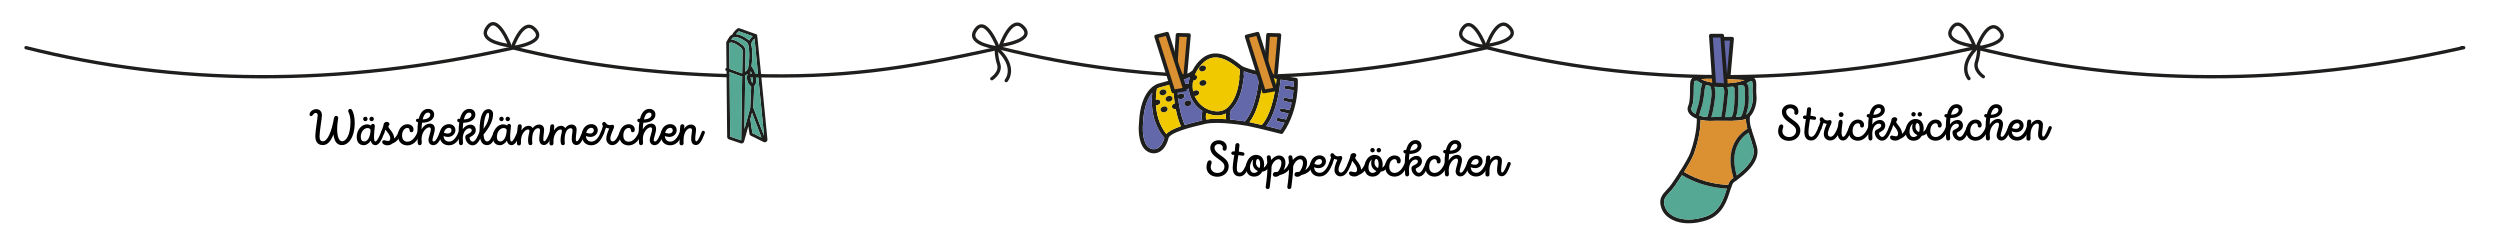 <?xml version="1.0" encoding="UTF-8"?>
<svg id="Ebene_2" xmlns="http://www.w3.org/2000/svg" version="1.1" viewBox="0 0 7407.604 702.327">
  <!-- Generator: Adobe Illustrator 29.3.0, SVG Export Plug-In . SVG Version: 2.1.0 Build 146)  -->
  <defs>
    <style>
      .st0, .st1 {
        fill: #6368aa;
      }

      .st2 {
        fill: #db9031;
      }

      .st3 {
        fill: #55a894;
      }

      .st1, .st4, .st5 {
        stroke-linecap: round;
        stroke-linejoin: round;
      }

      .st1, .st5 {
        stroke: #1e1e1c;
        stroke-width: 11px;
      }

      .st6 {
        fill: #f0c900;
      }

      .st4 {
        fill: none;
        stroke: #1f1e1d;
        stroke-width: 10px;
      }

      .st5 {
        fill: #db9031;
      }

      .st7 {
        fill: #1e1e1c;
      }
    </style>
  </defs>
  <g>
    <path d="M3574.856,495.087c0-4.649,1.05-9.6,2.851-14.699,1.35-3.75,4.199-5.399,6.749-5.399,3,0,5.7,2.1,5.7,5.85,0,4.649-2.7,7.949-2.7,13.949,0,10.2,8.1,17.699,19.949,17.699,12.3,0,20.699-8.249,20.699-18.599,0-10.8-9-16.2-18.6-23.249-11.249-8.1-23.398-17.1-23.398-32.999,0-11.85,10.199-22.049,24.749-22.049,12.749,0,24.148,7.5,24.148,20.699,0,4.949-1.5,10.35-6.449,10.35-2.85,0-5.7-2.25-5.7-5.25,0-1.351.3-2.85.3-4.5,0-5.399-5.399-10.05-12.449-10.05-6.899,0-11.999,4.65-11.999,10.649,0,9.9,8.85,16.199,18.449,23.1,11.249,8.249,23.549,16.199,23.549,32.398,0,17.249-14.25,30.749-33.749,30.749-18.899,0-32.099-12-32.099-28.649Z"/>
    <path d="M3699.055,480.239c2.55,0,4.8,1.8,4.8,4.649,0,.6-.15,1.5-.45,2.25-8.55,22.799-16.8,35.548-30.299,35.548-12.6,0-20.55-7.949-20.55-25.498,0-6.75,1.351-17.1,3-27.6.45-3.3,1.05-6.749,1.65-10.649h-3c-3.899,0-5.85-2.55-5.85-5.25,0-2.55,1.95-5.1,6.149-5.1h4.05c.75-5.999,1.5-12.299,1.95-18.749.15-3.899,3.149-5.85,6.3-5.85,2.85,0,5.85,1.95,5.85,6,0,2.85-.9,10.949-1.95,19.349,4.05.45,8.25,1.05,12.6,2.101,2.85.6,4.05,2.699,4.05,4.949,0,2.7-1.8,5.1-4.649,5.1-1.65,0-6-1.05-13.35-1.8-.75,5.1-1.35,9.45-1.8,11.7-1.8,10.499-2.85,20.698-2.85,26.549,0,10.499,3.3,13.799,8.699,13.799,9.3,0,16.35-17.399,20.699-27.749,1.05-2.699,3-3.749,4.95-3.749Z"/>
    <path d="M3759.652,480.088c2.4,0,4.65,1.95,4.65,4.8,0,.75-.15,1.5-.45,2.25-5.25,13.499-13.05,20.399-23.699,21.449-4.8,8.55-12.899,14.699-24.449,14.699-16.499,0-23.849-13.05-23.849-27.299,0-17.55,11.1-37.049,29.698-37.049,3.9,0,7.2.75,10.05,1.95,8.55,3,14.1,13.949,14.1,25.949,0,3.3-.3,6.749-1.05,10.049,4.5-2.699,7.649-7.649,9.899-12.899,1.2-2.699,3.15-3.899,5.1-3.899ZM3727.404,506.788c-8.85-3.601-15.6-11.85-15.6-23.399,0-4.05.6-7.649,1.5-10.8-6.15,4.95-9.6,14.699-9.6,23.399,0,11.1,5.25,16.35,12.149,16.35,4.2,0,8.25-1.95,11.55-5.55ZM3721.554,482.039c0,8.399,4.8,13.949,10.65,15.899,1.05-3.3,1.649-7.2,1.649-11.55,0-8.399-2.55-15.3-7.05-15.3-2.85,0-5.25,3.15-5.25,10.95Z"/>
    <path d="M3823.553,479.789c2.55,0,4.8,2.1,4.8,5.1,0,.75-.15,1.5-.45,2.25-6.6,17.999-18.449,27.898-35.549,31.349-4.05,3.3-8.399,5.399-12.899,5.399-5.399,0-7.949-3.45-7.949-6.899,0-3.6,2.7-7.35,7.649-7.35,2.25,0,4.35-.15,6.45-.3,6.6-6,11.249-17.85,11.249-26.699,0-6.149-2.85-10.8-8.399-10.8-8.85,0-18.299,10.8-20.85,21.749,0,18.899-2.55,40.198-5.399,61.197-.45,3.601-3.3,5.4-6,5.4-3,0-5.999-2.101-5.999-5.85,0-3,5.399-31.949,5.399-60.598,0-13.949-2.1-25.499-2.1-27.749,0-3.899,3-5.85,5.999-5.85,2.4,0,4.8,1.35,5.55,4.05.75,3,1.351,6.3,1.65,9.75,6.3-7.65,14.699-13.2,22.799-13.2,11.25,0,19.35,8.1,19.35,22.199,0,6.75-2.101,14.25-5.4,20.999,8.55-5.249,12.6-13.199,15.149-19.949,1.2-2.999,3.15-4.199,4.95-4.199Z"/>
    <path d="M3887.601,479.789c2.55,0,4.8,2.1,4.8,5.1,0,.75-.15,1.5-.45,2.25-6.6,17.999-18.449,27.898-35.549,31.349-4.05,3.3-8.399,5.399-12.899,5.399-5.399,0-7.949-3.45-7.949-6.899,0-3.6,2.7-7.35,7.649-7.35,2.25,0,4.35-.15,6.45-.3,6.6-6,11.249-17.85,11.249-26.699,0-6.149-2.85-10.8-8.399-10.8-8.85,0-18.299,10.8-20.85,21.749,0,18.899-2.55,40.198-5.399,61.197-.45,3.601-3.3,5.4-6,5.4-3,0-5.999-2.101-5.999-5.85,0-3,5.399-31.949,5.399-60.598,0-13.949-2.1-25.499-2.1-27.749,0-3.899,3-5.85,5.999-5.85,2.4,0,4.8,1.35,5.55,4.05.75,3,1.351,6.3,1.65,9.75,6.3-7.65,14.699-13.2,22.799-13.2,11.25,0,19.35,8.1,19.35,22.199,0,6.75-2.101,14.25-5.4,20.999,8.55-5.249,12.6-13.199,15.149-19.949,1.2-2.999,3.15-4.199,4.95-4.199Z"/>
    <path d="M3942.949,480.088c2.399,0,4.8,2.1,4.8,4.95,0,.6-.15,1.35-.45,2.1-9.75,25.049-21.6,35.849-37.948,35.849s-27.6-11.25-27.6-29.699c0-20.249,12.75-32.998,27.899-32.998,11.549,0,19.199,7.649,19.199,17.999,0,10.649-9.3,19.949-22.05,19.949-4.649,0-8.85-.9-13.049-2.7.75,10.949,6.899,16.499,16.799,16.499,14.399,0,23.399-18.148,27.449-28.049,1.2-2.85,3-3.899,4.95-3.899ZM3894.65,485.789c3.601,1.649,8.1,2.399,11.85,2.399,6.45,0,10.649-4.2,10.649-9.449,0-4.65-2.85-7.5-7.199-7.5-6.75,0-13.05,5.25-15.3,14.55Z"/>
    <path d="M3998.747,479.938c2.55,0,4.8,1.95,4.8,4.8,0,.75-.15,1.65-.45,2.4-8.1,20.549-16.799,35.398-31.349,35.398-9.75,0-17.699-7.949-17.699-19.199,0-9.449,4.5-20.399,8.699-29.999-3.449-.45-6.6-1.5-9.449-2.699-1.8,5.249-3.6,10.35-6,16.499-1.05,2.7-3,3.75-4.949,3.75-2.4,0-4.8-1.8-4.8-4.65,0-.75.149-1.5.449-2.25,2.55-6.449,4.65-12.599,6.15-18.449-1.65-1.35-2.25-3.3-2.25-5.249,0-3.15,2.1-6.45,5.55-6.45,2.85,0,3.899,1.35,5.1,3,1.95,2.7,5.1,6.449,12.449,6.449,3.3,0,4.95-1.199,6.9-1.199,2.999,0,5.249,2.25,5.249,5.55,0,1.35-.6,3.449-1.5,5.85-3,7.949-9.6,20.249-9.6,29.249,0,5.699,3.15,8.85,7.05,8.85,8.7,0,16.35-16.5,20.699-27.6,1.2-2.85,3.15-4.05,4.95-4.05Z"/>
    <path d="M4050.196,479.789c2.4,0,4.8,2.1,4.8,5.1,0,.75-.15,1.5-.45,2.25-5.249,13.949-14.1,25.949-28.049,31.049-3.75,3.3-8.85,4.8-13.799,4.8-4.5,0-9-1.2-12.149-3.601-2.4-1.8-3.45-4.049-3.45-6.149,0-2.85,1.95-5.25,5.699-5.25.9,0,2.101.15,3.301.601,2.699.899,5.399,1.5,8.1,1.5,1.199,0,2.249,0,3.3-.15,2.1-1.35,3.6-4.05,3.6-7.949,0-8.85-8.399-17.399-14.25-25.499-1.199,3.6-2.399,6.749-3.749,10.649-.9,2.7-3,3.75-4.8,3.75-2.55,0-4.95-1.8-4.95-4.65,0-.75.15-1.5.45-2.25,2.399-5.999,4.8-12.149,7.199-20.099,0-7.2,4.95-10.35,9.75-10.35,4.05,0,7.949,2.399,7.949,6.75,0,2.999-3.3,5.399-3.3,7.35,0,5.55,17.25,17.849,17.55,35.248,5.55-4.949,9.6-11.999,12.299-18.899,1.2-2.999,3-4.199,4.95-4.199Z"/>
    <path d="M4110.794,480.088c2.4,0,4.65,1.95,4.65,4.8,0,.75-.15,1.5-.45,2.25-5.25,13.499-13.05,20.399-23.699,21.449-4.8,8.55-12.899,14.699-24.449,14.699-16.499,0-23.849-13.05-23.849-27.299,0-17.55,11.1-37.049,29.698-37.049,3.9,0,7.2.75,10.05,1.95,8.55,3,14.1,13.949,14.1,25.949,0,3.3-.3,6.749-1.05,10.049,4.5-2.699,7.649-7.649,9.899-12.899,1.2-2.699,3.15-3.899,5.1-3.899ZM4078.546,506.788c-8.85-3.601-15.6-11.85-15.6-23.399,0-4.05.6-7.649,1.5-10.8-6.15,4.95-9.6,14.699-9.6,23.399,0,11.1,5.25,16.35,12.149,16.35,4.2,0,8.25-1.95,11.55-5.55ZM4060.246,444.99c0-3.6,3-6.6,6.6-6.6s6.6,3,6.6,6.6-2.999,6.6-6.6,6.6-6.6-3-6.6-6.6ZM4072.695,482.039c0,8.399,4.8,13.949,10.65,15.899,1.05-3.3,1.649-7.2,1.649-11.55,0-8.399-2.55-15.3-7.05-15.3-2.85,0-5.25,3.15-5.25,10.95ZM4078.846,444.99c0-3.6,3-6.6,6.6-6.6s6.6,3,6.6,6.6-3,6.6-6.6,6.6-6.6-3-6.6-6.6Z"/>
    <path d="M4104.497,494.337c0-20.549,13.199-33.748,27.749-33.748,11.1,0,18.149,7.05,18.149,15.299,0,6-2.4,8.4-5.85,8.4-3.75,0-5.7-1.95-5.7-6.15,0-4.05-2.55-6.6-6.6-6.6-7.8,0-15.749,7.95-15.749,22.649,0,11.85,6.3,18.149,15.899,18.149,13.199,0,23.849-13.5,29.698-28.35,1.05-2.85,3-3.899,4.95-3.899,2.399,0,4.8,1.95,4.8,4.8,0,.75-.15,1.5-.45,2.25-9.75,26.099-24.899,36.148-39.148,36.148-16.649,0-27.749-11.1-27.749-28.949Z"/>
    <path d="M4228.993,479.938c2.4,0,4.8,2.101,4.8,4.95,0,.75-.149,1.5-.45,2.25-8.1,21.599-16.199,35.998-29.698,35.998-10.5,0-21.449-10.949-21.449-24.749,0-4.499,2.55-6.3,8.1-8.999,5.25-2.55,10.949-5.85,10.949-10.649,0-3.75-2.25-6-6.899-6-8.25,0-18.899,8.85-19.649,29.549.15,4.05.3,8.1.601,12.3.3,5.249-1.95,8.099-6,8.099-3.75,0-5.7-2.699-6-7.499-.6-10.949-.75-22.199-.75-33.148,0-10.5.6-19.499,1.8-27.149-.45-.149-.899-.149-1.35-.3-3.3-.9-4.8-3.3-4.8-5.399,0-2.55,1.95-4.95,5.1-4.95.9,0,1.8.15,3,.45,5.55-22.199,16.499-29.549,28.199-29.549,10.499,0,17.549,7.05,17.549,17.249,0,11.85-11.85,23.699-35.248,23.699h-.601c-.75,5.399-1.2,11.55-1.5,18.899,6-8.7,14.699-13.199,22.799-13.199,9,0,15.75,6.749,15.75,15.898,0,10.95-7.649,15.899-13.199,18.899-3,1.65-5.25,2.851-5.25,4.351,0,6.149,5.1,11.249,9.6,11.249,7.949,0,15.749-18.299,19.649-28.199,1.199-2.85,3.149-4.05,4.949-4.05ZM4177.995,446.19h.3c14.85,0,22.199-7.35,22.199-13.5,0-4.05-2.55-6.6-6.449-6.6-6,0-12.149,4.2-16.05,20.1Z"/>
    <path d="M4222.846,494.337c0-20.549,13.199-33.748,27.748-33.748,11.1,0,18.149,7.05,18.149,15.299,0,6-2.399,8.4-5.85,8.4-3.75,0-5.699-1.95-5.699-6.15,0-4.05-2.551-6.6-6.601-6.6-7.799,0-15.749,7.95-15.749,22.649,0,11.85,6.3,18.149,15.899,18.149,13.199,0,23.849-13.5,29.699-28.35,1.05-2.85,2.999-3.899,4.949-3.899,2.4,0,4.8,1.95,4.8,4.8,0,.75-.149,1.5-.45,2.25-9.749,26.099-24.898,36.148-39.148,36.148-16.648,0-27.748-11.1-27.748-28.949Z"/>
    <path d="M4351.541,479.938c2.55,0,4.95,2.101,4.95,5.101,0,.6-.15,1.35-.45,2.1-8.55,21.899-16.35,35.548-28.799,35.548-7.949,0-14.1-6.149-14.1-14.699,0-9.749,7.05-25.049,7.05-32.398,0-3.899-1.95-5.85-5.1-5.85-7.2,0-21.749,12.149-22.499,33.898.15,3.6.3,7.2.6,10.95.3,5.249-1.949,8.099-5.999,8.099-3.75,0-5.7-2.699-6-7.499-.601-10.949-.75-22.199-.75-33.148,0-10.5.6-19.499,1.8-27.149-.45-.149-.9-.149-1.35-.3-3.3-.9-4.8-3.3-4.8-5.55,0-2.399,1.949-4.8,5.1-4.8.75,0,1.649.15,3,.45,5.55-22.199,16.649-29.549,27.749-29.549,11.249,0,17.999,7.35,17.999,16.799,0,12.6-11.85,24.149-35.249,24.149h-.6c-.75,5.55-1.35,12.149-1.65,19.949,6.3-11.1,15.449-17.249,25.049-17.249,8.55,0,14.399,5.85,14.399,15.149,0,11.399-7.049,26.999-7.049,33.748,0,2.4,1.649,4.05,4.05,4.05,6.3,0,13.949-17.699,17.849-27.749,1.05-2.85,3-4.05,4.8-4.05ZM4295.894,446.19h.3c11.55,0,22.199-5.1,22.199-13.8,0-3.6-2.399-6.3-6.449-6.3-6,0-12.15,4.2-16.05,20.1Z"/>
    <path d="M4407.04,480.088c2.399,0,4.8,2.1,4.8,4.95,0,.6-.15,1.35-.45,2.1-9.75,25.049-21.6,35.849-37.948,35.849s-27.6-11.25-27.6-29.699c0-20.249,12.75-32.998,27.899-32.998,11.549,0,19.199,7.649,19.199,17.999,0,10.649-9.3,19.949-22.05,19.949-4.649,0-8.85-.9-13.049-2.7.75,10.949,6.899,16.499,16.799,16.499,14.399,0,23.399-18.148,27.449-28.049,1.2-2.85,3-3.899,4.95-3.899ZM4358.741,485.789c3.601,1.649,8.1,2.399,11.85,2.399,6.45,0,10.649-4.2,10.649-9.449,0-4.65-2.85-7.5-7.199-7.5-6.75,0-13.05,5.25-15.3,14.55Z"/>
    <path d="M4471.688,479.938c2.55,0,4.8,1.95,4.8,4.8,0,.75-.15,1.65-.45,2.4-8.399,21.899-14.999,35.099-25.948,35.099-8.4,0-14.25-5.85-14.25-17.55,0-10.799,2.4-19.799,2.4-25.948,0-4.65-1.65-6.3-5.7-6.3-6.75,0-18.749,10.049-19.199,33.148v11.1c0,4.199-2.1,6.3-5.7,6.3-4.199,0-6.299-2.101-6.299-6.3,0-19.949.6-38.398,2.249-50.698.45-3.3,2.551-5.25,6.45-5.25,3.75,0,5.7,2.25,5.7,5.55,0,.45-.15.9-.15,1.351l-.9,6.6c5.55-8.399,12.6-12.75,20.1-12.75,9.449,0,15.449,6,15.449,14.1,0,8.85-2.399,19.05-2.399,28.199,0,5.85,1.649,7.499,3.449,7.499,4.5,0,11.1-16.049,15.449-27.299,1.2-2.85,3.15-4.05,4.95-4.05Z"/>
  </g>
  <path class="st7" d="M2273.951,412.908l-29.496-301.429c-.12-1.269-.553-2.454-1.212-3.481.146-.244.27-.512.365-.785.671-1.882.009-3.919-1.499-5.07-.362-.276-.771-.5-1.222-.659l-49.402-17.55c-2.664-.945-5.657-.393-7.806,1.45-8.403,7.217-12.48,13.835-14.259,17.411-5.827,1.381-9.075,7.083-16.96,20.961-.514.906-.676,1.91-.534,2.865-.031.283-.038.568-.037.851l.712,73.846c-1.518.268-2.859,1.316-3.428,2.865-.858,2.328.334,4.906,2.657,5.76l.856.315,1.884,195.277c.03,3.361,2.19,6.34,5.38,7.42l34.808,11.746c2.39.809,5.04.421,7.094-1.034,1.85-1.304,3.042-3.361,3.291-5.589l12.175-43.945,3.188,21.781c.309,2.679,1.93,4.98,4.35,6.182l37.716,18.666c.019.007.043.017.063.024.157.079.327.153.494.208,2.455.987,5.251.703,7.448-.812,2.364-1.629,3.654-4.417,3.376-7.274ZM2223.245,352.733l5.108-18.423,27.945,73.337-26.962-13.343-6.091-41.571ZM2225.781,257.366l-2.789,61.662c-.101.649-.527,2.855-.65,3.365.005.004.001.009.001.009l-16.626,59.999,2.37-158.534c2.115-1.038,4.362-2.515,6.679-4.567-.02.734-.024,1.457-.024,2.175-2.15,4.179-1.761,9.91-1.255,13.271.914,6.026,3.216,11.871,6.167,15.64,1.014,1.29,2.118,2.358,3.285,3.184,1.061,1.641,2.053,2.897,2.841,3.797ZM2223.731,223.797c.304-.937.292-1.946-.028-2.867.033-3.159.26-6.581.736-10.289,1.942,3.465,4.181,9.35,5.669,15.638,1.088,9.093.201,15.809-.95,20.243-2.481-4.554-5.12-11.889-5.427-22.724ZM2161.687,213.566l30.825,11.334c.889.388,3.252,1.242,6.567,1.208l-2.833,189.629-32.716-11.044-1.843-191.127ZM2160.866,127.898c9.173-7.033,28.918,8.532,34.824,13.54,2.924,2.474,4.559,6.108,4.502,9.975l-.98,65.735c-1.664.068-2.73-.31-3.001-.42-.183-.108-.23-.111-.461-.199l-34.152-12.552-.732-76.079ZM2230.275,107.233c-3.574,3.172-7.692,7.817-10.179,12.585-.943-.76-1.884-1.503-2.816-2.214-13.671-10.436-26.009-15.953-36.377-16.322,1.872-2.505,4.511-5.497,8.16-8.693l41.213,14.644ZM2216.502,203.244c-2.941,4.623-5.738,7.76-8.255,9.853l.916-61.552c.103-6.556-2.696-12.732-7.669-16.947-1.785-1.516-3.543-2.93-5.265-4.245-11.343-8.659-21.384-13.099-29.536-13.171,2.741-4.373,4.084-5.677,5.532-5.757.041,0,.081-.011.122-.012.634.024,1.254-.091,1.823-.318l.338-.105c9.509-2.995,24.5,3.135,41.227,16.832,1.5,4.498,8.682,29.57.767,75.421ZM2263.916,402.45l-31.927-83.793,2.778-61.405c-.005-.036,0-.073-.002-.114.003-.078-.004-.164-.006-.246.514-.938,1.216-2.385,1.93-4.355,3.703-3.816,4.913-11.051,3.474-21.226-.248-1.745-.634-3.837-1.149-6.109-.179-1.508-.398-3.037-.671-4.591-1.846-10.656-8.892-20.614-11.685-24.221,3.302-23.292,2.725-40.711,1.531-51.65-.639-5.889-1.51-10.472-2.247-13.679.683-.905,1.025-2.071.857-3.288-.272-2.062,3.301-8.274,8.929-13.386l28.187,288.063Z"/>
  <g>
    <polygon class="st3" points="2256.298 407.646 2228.352 334.309 2223.245 352.733 2229.335 394.304 2256.298 407.646"/>
    <path class="st3" d="M2229.158,246.521c1.151-4.434,2.038-11.149.95-20.243-1.488-6.288-3.727-12.173-5.669-15.638-.476,3.708-.703,7.13-.736,10.289.32.922.332,1.93.028,2.867.307,10.835,2.946,18.17,5.427,22.724Z"/>
    <path class="st3" d="M2230.275,107.233l-41.213-14.644c-3.649,3.196-6.288,6.188-8.16,8.693,10.368.369,22.706,5.886,36.377,16.322.932.712,1.873,1.454,2.816,2.214,2.487-4.768,6.605-9.413,10.179-12.585Z"/>
    <path class="st3" d="M2216.502,203.244c7.914-45.851.733-70.923-.767-75.421-16.728-13.697-31.718-19.827-41.227-16.832l-.338.105c-.568.227-1.188.342-1.823.318-.041,0-.081.011-.122.012-1.448.08-2.79,1.385-5.532,5.757,8.152.072,18.193,4.512,29.536,13.171,1.722,1.314,3.48,2.729,5.265,4.245,4.973,4.215,7.772,10.391,7.669,16.947l-.916,61.552c2.517-2.094,5.315-5.23,8.255-9.853Z"/>
    <path class="st3" d="M2205.716,382.401l16.626-59.999s.004-.005-.001-.009c.124-.51.55-2.716.65-3.365l2.789-61.662c-.788-.9-1.78-2.157-2.841-3.797-1.167-.826-2.27-1.894-3.285-3.184-2.952-3.769-5.254-9.613-6.167-15.64-.506-3.361-.896-9.092,1.255-13.271,0-.718.003-1.441.024-2.175-2.317,2.053-4.564,3.529-6.679,4.567l-2.37,158.534Z"/>
    <path class="st3" d="M2196.246,415.737l2.833-189.629c-3.315.033-5.678-.82-6.567-1.208l-30.825-11.334,1.843,191.127,32.716,11.044Z"/>
    <path class="st3" d="M2263.916,402.45l-28.187-288.063c-5.627,5.112-9.201,11.324-8.929,13.386.168,1.216-.174,2.382-.857,3.288.736,3.207,1.608,7.789,2.247,13.679,1.194,10.94,1.771,28.358-1.531,51.65,2.793,3.607,9.839,13.565,11.685,24.221.273,1.554.492,3.084.671,4.591.515,2.272.901,4.364,1.149,6.109,1.439,10.176.229,17.41-3.474,21.226-.714,1.97-1.416,3.418-1.93,4.355.002.082.009.168.006.246,0,.041-.003.078.002.114l-2.778,61.405,31.927,83.793Z"/>
    <path class="st3" d="M2199.212,217.148l.98-65.735c.057-3.866-1.578-7.501-4.502-9.975-5.907-5.009-25.651-20.573-34.824-13.54l.732,76.079,34.152,12.552c.231.088.277.091.461.199.271.11,1.336.488,3.001.42Z"/>
  </g>
  <g>
    <path d="M1051.089,362.851c0,47.248-20.399,67.047-37.648,67.047-13.05,0-22.649-7.95-25.349-31.648-7.05,18.749-16.949,31.648-31.499,31.648-13.8,0-22.349-8.549-22.349-26.849,0-15.6,7.049-53.698,7.049-61.198,0-4.8-2.25-7.2-5.85-7.2-3.15,0-5.7,1.65-8.7,6.3-1.5,2.25-3.3,3.15-4.95,3.15-2.55,0-4.65-2.1-4.65-4.95,0-1.95.75-4.35,2.25-6.6,3.3-4.8,9.6-9.15,17.849-9.15,9.9,0,16.649,7.05,16.649,18.149,0,9.899-7.05,46.348-7.05,62.998,0,10.199,3.75,14.099,9.9,14.099,13.649,0,25.949-28.049,32.849-68.697.6-4.35,3.6-6.6,6.45-6.6,3.15,0,6.3,2.55,6.149,6.3,0,1.05-.3,2.55-.6,4.35-.6,4.05-2.55,15.599-2.55,27.898,0,22.949,5.1,36.749,15.149,36.749,9.75,0,24.299-16.199,24.299-57.598,0-11.25-2.25-21.899-5.4-27.749-.9-1.65-1.35-3.3-1.35-4.65,0-3.75,3-6,6.15-6,2.1,0,4.35,1.35,5.85,4.35,4.35,8.7,7.35,21.599,7.35,35.849Z"/>
    <path d="M1134.039,387.45c2.4,0,4.8,2.1,4.8,5.1,0,.6-.15,1.35-.45,2.1-8.55,22.649-15.6,35.548-26.399,35.548-6.15,0-11.25-4.35-13.5-13.199-5.85,8.55-12.45,13.199-21.149,13.199-11.849,0-20.399-8.25-20.399-24.299,0-21.599,15.149-37.498,30.449-37.498,4.05,0,7.95,1.05,11.85,3.3,1.05-3,3-4.65,6-4.65,2.85,0,5.4,2.1,5.4,6.45,0,3.6-2.4,21.449-2.4,29.999,0,12.75,1.05,15.75,4.05,15.75,4.8,0,11.55-14.399,16.799-27.749,1.05-2.85,3-4.05,4.95-4.05ZM1098.041,384.9c-1.2-3.45-4.649-5.55-9.149-5.55-10.05,0-19.949,11.25-19.949,26.099,0,9.45,4.2,13.649,10.05,13.649,13.499,0,18.599-19.349,19.049-34.199ZM1075.992,352.502c0-3.6,3-6.6,6.6-6.6s6.6,3,6.6,6.6-3,6.6-6.6,6.6-6.6-3-6.6-6.6ZM1094.591,352.502c0-3.6,3-6.6,6.6-6.6s6.6,3,6.6,6.6-3,6.6-6.6,6.6-6.6-3-6.6-6.6Z"/>
    <path d="M1185.489,387.3c2.4,0,4.8,2.1,4.8,5.1,0,.75-.15,1.5-.45,2.25-5.25,13.95-14.1,25.949-28.049,31.049-3.75,3.3-8.85,4.8-13.799,4.8-4.5,0-9-1.2-12.149-3.601-2.4-1.8-3.45-4.049-3.45-6.149,0-2.85,1.95-5.25,5.7-5.25.9,0,2.1.15,3.3.6,2.7.9,5.4,1.5,8.1,1.5,1.2,0,2.25,0,3.3-.15,2.1-1.35,3.6-4.05,3.6-7.95,0-8.85-8.399-17.399-14.25-25.499-1.2,3.6-2.4,6.75-3.75,10.649-.9,2.7-3,3.75-4.8,3.75-2.55,0-4.95-1.8-4.95-4.65,0-.75.15-1.5.45-2.25,2.4-6,4.8-12.149,7.2-20.099,0-7.2,4.95-10.35,9.75-10.35,4.05,0,7.95,2.4,7.95,6.75,0,3-3.3,5.4-3.3,7.35,0,5.55,17.25,17.849,17.549,35.249,5.55-4.95,9.6-12,12.299-18.899,1.2-3,3-4.2,4.95-4.2Z"/>
    <path d="M1179.339,401.849c0-20.549,13.199-33.749,27.749-33.749,11.1,0,18.149,7.05,18.149,15.299,0,6-2.4,8.4-5.85,8.4-3.75,0-5.7-1.95-5.7-6.15,0-4.05-2.55-6.6-6.6-6.6-7.799,0-15.749,7.95-15.749,22.649,0,11.85,6.299,18.149,15.899,18.149,13.2,0,23.849-13.5,29.699-28.349,1.05-2.85,3-3.899,4.95-3.899,2.4,0,4.8,1.95,4.8,4.8,0,.75-.15,1.5-.45,2.25-9.75,26.099-24.899,36.149-39.148,36.149-16.649,0-27.749-11.1-27.749-28.949Z"/>
    <path d="M1308.035,387.45c2.55,0,4.95,2.1,4.95,5.1,0,.6-.15,1.35-.45,2.1-8.55,21.899-16.35,35.548-28.799,35.548-7.95,0-14.1-6.149-14.1-14.699,0-9.75,7.05-25.049,7.05-32.398,0-3.9-1.95-5.85-5.1-5.85-7.2,0-21.749,12.149-22.499,33.898.15,3.6.3,7.2.6,10.95.3,5.25-1.95,8.099-6,8.099-3.75,0-5.7-2.699-6-7.5-.6-10.949-.75-22.199-.75-33.148,0-10.5.6-19.499,1.8-27.149-.45-.15-.9-.15-1.35-.3-3.3-.9-4.8-3.3-4.8-5.55,0-2.4,1.95-4.8,5.1-4.8.75,0,1.65.15,3,.45,5.55-22.199,16.649-29.549,27.749-29.549,11.25,0,17.999,7.35,17.999,16.799,0,12.6-11.85,24.149-35.249,24.149h-.6c-.75,5.549-1.35,12.149-1.65,19.949,6.3-11.099,15.449-17.249,25.049-17.249,8.55,0,14.399,5.85,14.399,15.149,0,11.399-7.049,26.999-7.049,33.749,0,2.4,1.65,4.05,4.05,4.05,6.3,0,13.949-17.699,17.849-27.749,1.05-2.85,3-4.05,4.8-4.05ZM1252.387,353.701h.3c11.549,0,22.199-5.1,22.199-13.799,0-3.6-2.4-6.3-6.45-6.3-6,0-12.15,4.2-16.05,20.099Z"/>
    <path d="M1363.534,387.6c2.399,0,4.8,2.1,4.8,4.95,0,.6-.15,1.35-.45,2.1-9.75,25.049-21.599,35.849-37.948,35.849s-27.599-11.25-27.599-29.699c0-20.249,12.75-32.999,27.899-32.999,11.549,0,19.199,7.649,19.199,17.999,0,10.65-9.3,19.949-22.049,19.949-4.65,0-8.85-.9-13.049-2.7.75,10.949,6.9,16.499,16.799,16.499,14.399,0,23.399-18.149,27.449-28.049,1.2-2.85,3-3.899,4.95-3.899ZM1315.235,393.3c3.6,1.65,8.1,2.4,11.85,2.4,6.45,0,10.649-4.2,10.649-9.45,0-4.65-2.85-7.5-7.2-7.5-6.75,0-13.049,5.25-15.299,14.55Z"/>
    <path d="M1425.481,387.45c2.4,0,4.8,2.1,4.8,4.95,0,.75-.15,1.5-.45,2.25-8.1,21.599-16.199,35.999-29.699,35.999-10.5,0-21.449-10.949-21.449-24.749,0-4.5,2.55-6.3,8.1-9,5.25-2.55,10.95-5.85,10.95-10.649,0-3.75-2.25-6-6.9-6-8.25,0-18.899,8.85-19.649,29.549.15,4.05.3,8.1.6,12.3.3,5.25-1.95,8.099-6,8.099-3.75,0-5.7-2.699-6-7.5-.6-10.949-.75-22.199-.75-33.148,0-10.5.6-19.499,1.8-27.149-.45-.15-.9-.15-1.35-.3-3.3-.9-4.8-3.3-4.8-5.4,0-2.55,1.95-4.95,5.1-4.95.9,0,1.8.15,3,.45,5.55-22.199,16.5-29.549,28.199-29.549,10.5,0,17.549,7.05,17.549,17.25,0,11.85-11.85,23.699-35.249,23.699h-.6c-.75,5.399-1.2,11.549-1.5,18.899,6-8.7,14.699-13.199,22.799-13.199,9,0,15.75,6.75,15.75,15.899,0,10.95-7.649,15.899-13.199,18.899-3,1.65-5.25,2.85-5.25,4.35,0,6.149,5.1,11.25,9.6,11.25,7.95,0,15.75-18.299,19.649-28.199,1.2-2.85,3.149-4.05,4.95-4.05ZM1374.483,353.701h.3c14.85,0,22.199-7.35,22.199-13.5,0-4.05-2.55-6.6-6.45-6.6-6,0-12.149,4.2-16.049,20.099Z"/>
    <path d="M1467.781,387.3c2.55,0,4.8,2.1,4.8,4.95,0,.75-.15,1.65-.45,2.4-7.8,20.549-14.85,35.399-28.799,35.399-12.899,0-22.499-9.15-22.499-39.299,0-53.998,13.049-67.347,26.549-67.347,7.95,0,13.649,5.7,13.649,15.149,0,19.049-11.7,40.349-28.199,59.848.9,16.349,5.55,20.699,10.95,20.699,8.1,0,14.1-14.85,19.049-27.599,1.2-3,3.15-4.2,4.95-4.2ZM1432.833,381.75c11.25-15.299,16.35-29.549,16.35-41.098,0-5.1-1.2-6.3-3.15-6.3-4.35,0-11.85,12.75-13.2,47.398Z"/>
    <path d="M1537.38,387.45c2.4,0,4.8,2.1,4.8,5.1,0,.6-.15,1.35-.45,2.1-8.55,22.649-15.6,35.548-26.399,35.548-6.15,0-11.25-4.35-13.5-13.199-5.85,8.55-12.45,13.199-21.149,13.199-11.849,0-20.399-8.25-20.399-24.299,0-21.599,15.149-37.498,30.449-37.498,4.05,0,7.95,1.05,11.85,3.3,1.05-3,3-4.65,6-4.65,2.85,0,5.4,2.1,5.4,6.45,0,3.6-2.4,21.449-2.4,29.999,0,12.75,1.05,15.75,4.05,15.75,4.8,0,11.55-14.399,16.799-27.749,1.05-2.85,3-4.05,4.95-4.05ZM1501.381,384.9c-1.2-3.45-4.649-5.55-9.149-5.55-10.05,0-19.949,11.25-19.949,26.099,0,9.45,4.2,13.649,10.05,13.649,13.499,0,18.599-19.349,19.049-34.199ZM1479.333,352.502c0-3.6,3-6.6,6.6-6.6s6.6,3,6.6,6.6-3,6.6-6.6,6.6-6.6-3-6.6-6.6ZM1497.932,352.502c0-3.6,3-6.6,6.6-6.6s6.6,3,6.6,6.6-3,6.6-6.6,6.6-6.6-3-6.6-6.6Z"/>
    <path d="M1633.978,387.6c2.4,0,4.5,1.65,4.5,4.5,0,.75-.15,1.65-.45,2.55-8.7,22.499-15,35.099-26.399,35.099-7.949,0-13.799-5.85-13.799-17.55,0-10.799,2.25-19.349,2.25-25.799,0-4.65-1.8-6.45-5.55-6.45-6.9,0-17.699,7.05-17.849,34.048v.15c0,3.45.6,9.6.6,10.5,0,3.149-1.8,5.549-5.1,5.549-5.25,0-7.5-2.85-7.5-15.449,0-12.299,4.05-21.599,4.05-26.699,0-3-1.35-4.35-4.5-4.35-7.2,0-18.749,11.399-20.549,30.298v10.2c0,4.199-2.25,6.749-5.85,6.749-4.2,0-6.149-2.55-6.149-6.749,0-19.95.75-37.649,2.4-49.948.45-3.3,2.55-6,6.299-6,3.9,0,5.55,2.4,5.55,6.45,0,1.35-.6,4.65-1.05,11.85,5.7-9,13.35-13.799,22.049-13.799,4.8,0,9.149,2.7,11.549,6.75,5.25-6.899,11.85-10.5,18.899-10.5,8.85,0,14.849,6,14.849,14.85,0,7.5-2.4,17.999-2.4,30.148,0,3.15,1.5,4.65,3.15,4.65,5.25,0,12.149-17.999,15.75-27.149,1.05-2.7,3.15-3.899,5.25-3.899Z"/>
    <path d="M1730.277,387.6c2.4,0,4.5,1.65,4.5,4.5,0,.75-.15,1.65-.45,2.55-8.7,22.499-15,35.099-26.399,35.099-7.949,0-13.799-5.85-13.799-17.55,0-10.799,2.25-19.349,2.25-25.799,0-4.65-1.8-6.45-5.55-6.45-6.9,0-17.699,7.05-17.849,34.048v.15c0,3.45.6,9.6.6,10.5,0,3.149-1.8,5.549-5.1,5.549-5.25,0-7.5-2.85-7.5-15.449,0-12.299,4.05-21.599,4.05-26.699,0-3-1.35-4.35-4.5-4.35-7.2,0-18.749,11.399-20.549,30.298v10.2c0,4.199-2.25,6.749-5.85,6.749-4.2,0-6.149-2.55-6.149-6.749,0-19.95.75-37.649,2.4-49.948.45-3.3,2.55-6,6.299-6,3.9,0,5.55,2.4,5.55,6.45,0,1.35-.6,4.65-1.05,11.85,5.7-9,13.35-13.799,22.049-13.799,4.8,0,9.149,2.7,11.549,6.75,5.25-6.899,11.85-10.5,18.899-10.5,8.85,0,14.849,6,14.849,14.85,0,7.5-2.4,17.999-2.4,30.148,0,3.15,1.5,4.65,3.15,4.65,5.25,0,12.149-17.999,15.75-27.149,1.05-2.7,3.15-3.899,5.25-3.899Z"/>
    <path d="M1785.329,387.6c2.4,0,4.8,2.1,4.8,4.95,0,.6-.15,1.35-.45,2.1-9.75,25.049-21.599,35.849-37.949,35.849s-27.599-11.25-27.599-29.699c0-20.249,12.75-32.999,27.899-32.999,11.549,0,19.199,7.649,19.199,17.999,0,10.65-9.3,19.949-22.049,19.949-4.649,0-8.85-.9-13.049-2.7.75,10.949,6.9,16.499,16.799,16.499,14.399,0,23.399-18.149,27.449-28.049,1.2-2.85,3-3.899,4.95-3.899ZM1737.031,393.3c3.6,1.65,8.1,2.4,11.85,2.4,6.45,0,10.649-4.2,10.649-9.45,0-4.65-2.85-7.5-7.2-7.5-6.75,0-13.049,5.25-15.299,14.55Z"/>
    <path d="M1841.127,387.45c2.55,0,4.8,1.95,4.8,4.8,0,.75-.15,1.65-.45,2.4-8.1,20.549-16.8,35.399-31.349,35.399-9.75,0-17.699-7.95-17.699-19.199,0-9.45,4.5-20.399,8.7-29.999-3.45-.45-6.6-1.5-9.45-2.7-1.8,5.25-3.6,10.35-6,16.499-1.05,2.7-3,3.75-4.95,3.75-2.4,0-4.8-1.8-4.8-4.65,0-.75.15-1.5.45-2.25,2.55-6.45,4.65-12.599,6.15-18.449-1.65-1.35-2.25-3.3-2.25-5.25,0-3.15,2.1-6.45,5.55-6.45,2.85,0,3.9,1.35,5.1,3,1.95,2.7,5.1,6.45,12.45,6.45,3.3,0,4.95-1.2,6.899-1.2,3,0,5.25,2.25,5.25,5.55,0,1.35-.6,3.45-1.5,5.85-3,7.95-9.6,20.25-9.6,29.249,0,5.7,3.15,8.85,7.05,8.85,8.7,0,16.349-16.5,20.699-27.599,1.2-2.85,3.15-4.05,4.95-4.05Z"/>
    <path d="M1834.979,401.849c0-20.549,13.199-33.749,27.749-33.749,11.1,0,18.149,7.05,18.149,15.299,0,6-2.4,8.4-5.85,8.4-3.75,0-5.7-1.95-5.7-6.15,0-4.05-2.55-6.6-6.6-6.6-7.799,0-15.749,7.95-15.749,22.649,0,11.85,6.299,18.149,15.899,18.149,13.2,0,23.849-13.5,29.699-28.349,1.05-2.85,3-3.899,4.95-3.899,2.4,0,4.8,1.95,4.8,4.8,0,.75-.15,1.5-.45,2.25-9.75,26.099-24.899,36.149-39.148,36.149-16.649,0-27.749-11.1-27.749-28.949Z"/>
    <path d="M1963.675,387.45c2.55,0,4.95,2.1,4.95,5.1,0,.6-.15,1.35-.45,2.1-8.55,21.899-16.35,35.548-28.799,35.548-7.95,0-14.1-6.149-14.1-14.699,0-9.75,7.05-25.049,7.05-32.398,0-3.9-1.95-5.85-5.1-5.85-7.2,0-21.749,12.149-22.499,33.898.15,3.6.3,7.2.6,10.95.3,5.25-1.95,8.099-6,8.099-3.75,0-5.7-2.699-6-7.5-.6-10.949-.75-22.199-.75-33.148,0-10.5.6-19.499,1.8-27.149-.45-.15-.9-.15-1.35-.3-3.3-.9-4.8-3.3-4.8-5.55,0-2.4,1.95-4.8,5.1-4.8.75,0,1.65.15,3,.45,5.55-22.199,16.649-29.549,27.749-29.549,11.25,0,17.999,7.35,17.999,16.799,0,12.6-11.85,24.149-35.249,24.149h-.6c-.75,5.549-1.35,12.149-1.65,19.949,6.3-11.099,15.449-17.249,25.049-17.249,8.55,0,14.399,5.85,14.399,15.149,0,11.399-7.049,26.999-7.049,33.749,0,2.4,1.65,4.05,4.05,4.05,6.3,0,13.949-17.699,17.849-27.749,1.05-2.85,3-4.05,4.8-4.05ZM1908.027,353.701h.3c11.549,0,22.199-5.1,22.199-13.799,0-3.6-2.4-6.3-6.45-6.3-6,0-12.15,4.2-16.05,20.099Z"/>
    <path d="M2019.173,387.6c2.399,0,4.8,2.1,4.8,4.95,0,.6-.15,1.35-.45,2.1-9.75,25.049-21.599,35.849-37.948,35.849s-27.599-11.25-27.599-29.699c0-20.249,12.75-32.999,27.899-32.999,11.549,0,19.199,7.649,19.199,17.999,0,10.65-9.3,19.949-22.049,19.949-4.65,0-8.85-.9-13.049-2.7.75,10.949,6.9,16.499,16.799,16.499,14.399,0,23.399-18.149,27.449-28.049,1.2-2.85,3-3.899,4.95-3.899ZM1970.875,393.3c3.6,1.65,8.1,2.4,11.85,2.4,6.45,0,10.649-4.2,10.649-9.45,0-4.65-2.85-7.5-7.2-7.5-6.75,0-13.049,5.25-15.299,14.55Z"/>
    <path d="M2083.821,387.45c2.55,0,4.8,1.95,4.8,4.8,0,.75-.15,1.65-.45,2.4-8.4,21.899-15,35.099-25.949,35.099-8.399,0-14.249-5.85-14.249-17.55,0-10.799,2.4-19.799,2.4-25.949,0-4.65-1.65-6.3-5.7-6.3-6.75,0-18.75,10.049-19.199,33.148v11.1c0,4.199-2.1,6.3-5.7,6.3-4.2,0-6.299-2.101-6.299-6.3,0-19.95.6-38.399,2.25-50.698.45-3.3,2.55-5.25,6.45-5.25,3.75,0,5.7,2.25,5.7,5.55,0,.45-.15.9-.15,1.35l-.9,6.6c5.55-8.399,12.6-12.75,20.099-12.75,9.45,0,15.45,6,15.45,14.1,0,8.85-2.4,19.049-2.4,28.199,0,5.85,1.65,7.5,3.45,7.5,4.5,0,11.1-16.049,15.449-27.299,1.2-2.85,3.15-4.05,4.95-4.05Z"/>
  </g>
  <g>
    <path class="st4" d="M2156.17,224.133c-214.339-6.005-439.738-32.901-638.316-82.886h6.375c-524.692,118.121-1004.633,111.372-1447.081,0"/>
    <path class="st4" d="M5852.722,141.246c-524.692,118.121-1004.633,111.372-1447.081,0-524.692,118.121-1004.633,111.372-1447.081,0h6.375c-289.202,65.106-477.978,89.926-741.204,82.551"/>
    <path class="st4" d="M7293.428,141.246h6.375c-524.692,118.121-1004.633,111.372-1447.081,0"/>
    <path class="st4" d="M1517.854,141.246s109.568-14.742,64.148-56.576c-33.697-31.037-64.148,56.576-64.148,56.576Z"/>
    <path class="st4" d="M1510.997,135.606s-38.885-103.492-69.495-49.862c-22.71,39.787,69.495,49.862,69.495,49.862Z"/>
    <path class="st4" d="M2964.935,134.872s109.568-14.742,64.148-56.576c-33.697-31.037-64.148,56.576-64.148,56.576Z"/>
    <path class="st4" d="M2958.078,142.272s-38.885-103.492-69.495-49.862c-22.71,39.787,69.495,49.862,69.495,49.862Z"/>
    <path class="st4" d="M4405.641,134.872s109.568-14.742,64.148-56.576c-33.697-31.037-64.148,56.576-64.148,56.576Z"/>
    <path class="st4" d="M4401.188,138.255s-38.885-103.492-69.495-49.862c-22.71,39.787,69.495,49.862,69.495,49.862Z"/>
  </g>
  <path class="st4" d="M5857.498,142.562s109.568-14.742,64.148-56.576c-33.697-31.037-64.148,56.576-64.148,56.576Z"/>
  <path class="st4" d="M5850.641,136.922s-38.885-103.492-69.495-49.862c-22.71,39.787,69.495,49.862,69.495,49.862Z"/>
  <path class="st4" d="M5834.093,232.778s-34.885-39.384,29.263-96.986c0,0,1.331,23.827-6.858,48.389-8.188,24.562,20.16,43.039,20.16,43.039"/>
  <path class="st4" d="M2981.484,238.677s34.885-39.384-29.263-96.986c0,0-1.331,23.827,6.858,48.389s-20.16,43.039-20.16,43.039"/>
  <g>
    <path class="st7" d="M3422.958,454.046c18.628-2.227,33.062-18.744,39.604-45.316.754-3.057,5.989-11.387,38.258-22.648,21.151-7.375,47.249-13.716,69.981-18.941,39.818-9.153,123.889,5.613,126.439,6.061,30.872,6.188,97.509,23.328,98.177,23.498,2.441.63,5.015-.324,6.444-2.395,25.548-36.852,36.026-77.811,40.321-105.677,4.643-30.169,3.279-51.454,3.222-52.34-.197-2.854-2.372-5.182-5.203-5.564-56.329-7.564-146.056-23.594-162.394-36.725-11.506-9.254-30.765-24.747-52.762-31.87-27.179-8.812-51.129-2.703-71.195,18.163-1.598,1.48-11.969,11.46-20.58,28.67-13.561,13.03-66.02,29.817-99.434,38.265-3.861.845-48.271,12.435-57.634,98.234-.736,6.739-1.256,13.938-1.53,21.615-.356,3.552-3.602,39.265,9.622,64.711,7.989,15.375,23.16,24.11,38.663,22.26ZM3833.558,241.959c.057,3.396.046,8.447-.257,14.765l-21.929-3.089c-2.853-.4-5.492,1.587-5.891,4.433l-.018.167c-.305,2.791,1.653,5.329,4.451,5.724l22.707,3.206c-.513,6.021-1.27,12.734-2.389,19.956-.334,2.175-.719,4.441-1.134,6.768l-20.489-4.304c-2.825-.591-5.588,1.214-6.178,4.03-.035.174-.062.34-.081.516-.287,2.632,1.46,5.107,4.111,5.662l20.591,4.323c-1.526,6.952-3.424,14.355-5.805,22.044l-22.65-4.838c-2.816-.598-5.587,1.197-6.192,4.012-.036.174-.063.356-.083.532-.287,2.624,1.454,5.09,4.095,5.661l21.515,4.593c-2.084,5.857-4.455,11.821-7.151,17.813l-22.429-4.572c-2.818-.574-5.575,1.247-6.151,4.074-.033.158-.059.317-.076.476-.289,2.648,1.481,5.133,4.142,5.674l19.879,4.052c-3.482,6.835-7.4,13.662-11.836,20.36-7.475-1.906-24.225-6.156-42.463-10.601,14.97-19.284,26.653-48.296,34.771-86.422,4.71-22.139,6.893-41.318,7.785-50.962,17.062,2.799,31.347,4.86,39.154,5.947ZM3632.677,336.25c-.029.263-.065.525-.095.797-.521,4.769-.563,10.253.385,16.134-20.671-1.451-42.401-1.709-59.189,1.114-1.294-6.993-.638-14.774.026-19.528,6.423,2.824,13.227,4.883,20.317,6.101,14.489,2.486,27.386.933,38.556-4.618ZM3782.485,234.008c-1.943,21.118-11.204,99.552-43.658,136.239-13.308-3.181-26.438-6.212-36.517-8.29,14.508-19.116,25.685-46.973,33.25-82.989,5.138-24.433,6.95-45.016,7.48-52.383,13.249,2.755,26.817,5.253,39.445,7.423ZM3731.151,224.02c-.643,9.808-7.223,95.395-42.44,135.581-9.927-1.552-25.719-3.785-43.289-5.406-3.172-13.889,1.064-25.774,2.362-28.949,17.258-17.097,28.875-42.477,34.527-75.465,2.813-16.447,3.376-30.614,3.427-38.477,11.822,4.519,27.985,8.819,45.412,12.715ZM3546.827,227.818c-.757-2.827-3.201-4.829-6.301-5.563.908-2.257,1.854-4.414,2.843-6.453.295-.331.573-.664.835-.99.756-.942,1.172-2.011,1.282-3.169,7.782-14.427,16.471-22.461,16.605-22.575.108-.101.216-.202.317-.312,16.853-17.601,36.134-22.565,58.926-15.185,19.891,6.45,38.075,21.074,48.936,29.806.965.775,2.091,1.544,3.379,2.314.18,5.814,1.547,76.434-35.086,111.761-11.005,10.613-25.27,14.503-42.405,11.558-19.892-3.415-37.241-14.519-48.834-31.256-3.026-4.366-5.55-8.959-7.573-13.716,1.744.36,3.677.329,5.614-.194,5.552-1.476,9.083-6.32,7.886-10.8-1.197-4.481-6.661-6.917-12.214-5.434-2.227.588-4.119,1.729-5.518,3.158-2.154-9.831-2.31-20.081-.367-30.264.094-.49.203-.97.305-1.468,1.135.027,2.304-.103,3.484-.418,5.553-1.484,9.083-6.32,7.886-10.8ZM3495.134,248.078c5.22-1.391,8.649-5.746,8.048-9.992,8.126-3.164,15.91-6.535,22.602-10.025-.944,3.246-1.774,6.642-2.452,10.183-.636,3.312-1.071,6.63-1.32,9.944-2.208-.984-4.959-1.22-7.735-.482-5.545,1.485-9.076,6.321-7.879,10.809,1.197,4.481,6.661,6.918,12.214,5.434,1.28-.344,2.443-.863,3.475-1.517,1.311,14.968,6.511,29.426,15.344,42.173,6.825,9.849,15.368,18.013,25.153,24.19-.261,1.352-.692,3.822-1.036,6.973-.619,5.67-.955,13.543.477,21.051-19.173,4.483-36.467,8.914-51.409,13.456-3.828-8.254-14.879-35.206-19.583-79.397,2.321,2.465,6.402,3.532,10.532,2.433,5.553-1.484,9.083-6.32,7.887-10.808-1.197-4.481-6.669-6.918-12.222-5.434-3.158.841-5.662,2.779-7.015,5.117-.442-5.415-.794-11.054-1.025-16.923.279-1.148.294-2.325-.022-3.489-.028-.116-.073-.218-.102-.326-.133-4.324-.188-8.769-.175-13.327,1.897.514,4.065.541,6.243-.045ZM3428.085,262.715c4.914-2.95,8.251-3.723,8.284-3.728.099-.022.206-.042.306-.071,3.917-.985,20.774-5.326,40.179-11.567-.011,3.058.009,6.054.049,9.004-5.522,1.495-9.035,6.317-7.837,10.79.916,3.441,4.36,5.674,8.424,5.851.676,12.212,1.843,23.396,3.311,33.523-.157.031-.321.062-.488.108-5.553,1.484-9.083,6.32-7.886,10.8,1.122,4.214,6.017,6.613,11.205,5.662,5.139,26.104,11.889,43.144,15.416,50.905-20.76,7.046-35.737,14.49-43.224,22.969-22.427-28.162-29.082-61.517-30.591-85.312-.005-.025-.003-.041-.009-.065,1.618.257,3.369.182,5.132-.287,5.553-1.484,9.083-6.32,7.886-10.8-1.196-4.489-6.669-6.919-12.214-5.434-.407.101-.792.228-1.17.373.287-17.191,2.616-29.712,3.226-32.72ZM3394.973,426.237c-11.938-22.965-8.35-57.744-8.312-58.087.017-.151.032-.295.033-.448,1.749-51.339,15.349-78.245,26.454-91.769.309-.386.624-.763.947-1.131-.01.096-.028.183-.039.278-1.019,9.331-1.77,22.194-.857,36.958,2.375,38.336,15.109,71.742,36.878,96.838-5.511,19.647-15.809,31.693-28.541,33.216-10.483,1.252-20.908-4.971-26.563-15.854Z"/>
    <path class="st6" d="M3499.049,373.993c-3.526-7.761-10.277-24.801-15.416-50.905-5.188.951-10.083-1.448-11.205-5.662-1.197-4.481,2.333-9.317,7.886-10.8.167-.046.331-.077.488-.108-1.468-10.127-2.636-21.311-3.311-33.523-4.064-.177-7.509-2.41-8.424-5.851-1.198-4.473,2.315-9.295,7.837-10.79-.041-2.95-.061-5.946-.049-9.004-19.405,6.242-36.262,10.583-40.179,11.567-.1.029-.207.05-.306.071-.033.004-3.37.778-8.284,3.728-.611,3.008-2.939,15.529-3.226,32.72.379-.144.764-.272,1.17-.373,5.545-1.485,11.018.945,12.214,5.434,1.197,4.481-2.333,9.317-7.886,10.8-1.762.469-3.513.544-5.132.287.005.025.003.041.009.065,1.509,23.795,8.164,57.151,30.591,85.312,7.487-8.479,22.464-15.923,43.224-22.969ZM3435.847,276.395c-1.198-4.481,2.333-9.317,7.886-10.801,5.553-1.484,11.025.954,12.222,5.435,1.197,4.481-2.334,9.325-7.886,10.801-5.553,1.484-11.026-.946-12.222-5.435ZM3453.913,295.276c-1.197-4.481,2.333-9.317,7.886-10.8,5.553-1.484,11.025.954,12.222,5.435,1.196,4.489-2.334,9.325-7.886,10.8-5.553,1.484-11.026-.946-12.222-5.435ZM3439.217,326.679c-1.197-4.481,2.333-9.317,7.886-10.8,5.553-1.484,11.017.953,12.214,5.434,1.197,4.489-2.334,9.325-7.887,10.808-5.544,1.477-11.017-.953-12.214-5.442Z"/>
    <path class="st6" d="M3573.777,354.295c-1.294-6.993-.638-14.774.026-19.528,6.423,2.824,13.227,4.883,20.317,6.101,14.489,2.486,27.386.933,38.556-4.618-.029.263-.065.525-.095.797-.521,4.769-.563,10.253.385,16.134-20.671-1.451-42.401-1.709-59.189,1.114Z"/>
    <path class="st6" d="M3638.564,317.452c36.632-35.326,35.266-105.947,35.086-111.761-1.288-.77-2.414-1.539-3.379-2.314-10.862-8.732-29.045-23.356-48.936-29.806-22.792-7.38-42.074-2.416-58.926,15.185-.101.11-.209.211-.317.312-.133.114-8.823,8.148-16.605,22.575-.11,1.158-.526,2.227-1.282,3.169-.262.326-.54.659-.835.99-.989,2.039-1.935,4.195-2.843,6.453,3.1.734,5.544,2.736,6.301,5.563,1.197,4.481-2.333,9.317-7.886,10.8-1.18.315-2.349.446-3.484.418-.102.497-.212.978-.305,1.468-1.944,10.183-1.788,20.433.367,30.264,1.399-1.429,3.291-2.57,5.518-3.158,5.553-1.484,11.017.953,12.214,5.434,1.197,4.481-2.334,9.325-7.886,10.8-1.938.523-3.87.554-5.614.194,2.023,4.757,4.548,9.35,7.573,13.716,11.593,16.737,28.942,27.84,48.834,31.256,17.135,2.945,31.401-.945,42.405-11.558ZM3553.093,205.469c-1.197-4.489,2.334-9.325,7.887-10.808,5.552-1.476,11.025.954,12.221,5.442,1.198,4.481-2.333,9.317-7.886,10.801-5.553,1.484-11.025-.954-12.222-5.435ZM3554.204,248.428c-1.197-4.481,2.333-9.317,7.887-10.801,5.553-1.484,11.025.954,12.222,5.435,1.197,4.481-2.334,9.325-7.886,10.8-5.553,1.484-11.025-.954-12.223-5.435Z"/>
    <path class="st6" d="M3738.827,370.247c-13.308-3.181-26.438-6.212-36.517-8.29,14.508-19.116,25.685-46.973,33.25-82.989,5.138-24.433,6.95-45.016,7.48-52.383,13.249,2.755,26.817,5.253,39.445,7.423-1.943,21.118-11.204,99.552-43.658,136.239Z"/>
    <path class="st0" d="M3394.973,426.237c-11.938-22.965-8.35-57.744-8.312-58.087.017-.151.032-.295.033-.448,1.749-51.339,15.349-78.245,26.454-91.769.309-.386.624-.763.947-1.131-.01.096-.028.183-.039.278-1.019,9.331-1.77,22.194-.857,36.958,2.375,38.336,15.109,71.742,36.878,96.838-5.511,19.647-15.809,31.693-28.541,33.216-10.483,1.252-20.908-4.971-26.563-15.854Z"/>
    <path class="st0" d="M3510.616,370.277c14.942-4.542,32.237-8.972,51.409-13.456-1.432-7.509-1.096-15.381-.477-21.051.344-3.15.775-5.621,1.036-6.973-9.785-6.177-18.327-14.341-25.153-24.19-8.833-12.748-14.034-27.205-15.344-42.173-1.032.654-2.194,1.173-3.475,1.517-5.553,1.484-11.017-.953-12.214-5.434-1.197-4.489,2.334-9.325,7.879-10.809,2.776-.738,5.527-.502,7.735.482.249-3.314.684-6.632,1.32-9.944.678-3.542,1.508-6.937,2.452-10.183-6.692,3.49-14.477,6.861-22.602,10.025.601,4.246-2.828,8.601-8.048,9.992-2.178.585-4.346.558-6.243.045-.014,4.558.042,9.003.175,13.327.028.108.074.21.102.326.317,1.164.301,2.341.022,3.489.231,5.868.583,11.507,1.025,16.923,1.353-2.338,3.857-4.276,7.015-5.117,5.553-1.484,11.025.954,12.222,5.434,1.196,4.489-2.334,9.325-7.887,10.808-4.131,1.099-8.211.031-10.532-2.433,4.705,44.191,15.755,71.143,19.583,79.397ZM3529.868,303.434c1.198,4.481-2.334,9.325-7.886,10.8-5.553,1.484-11.025-.954-12.223-5.435-1.197-4.481,2.334-9.325,7.886-10.8,5.553-1.484,11.025.954,12.222,5.435Z"/>
    <path class="st0" d="M3645.422,354.195c-3.172-13.889,1.064-25.774,2.362-28.949,17.258-17.097,28.875-42.477,34.527-75.465,2.813-16.447,3.376-30.614,3.427-38.477,11.822,4.519,27.985,8.819,45.412,12.715-.643,9.808-7.223,95.395-42.44,135.581-9.927-1.552-25.719-3.785-43.289-5.406Z"/>
    <path class="st0" d="M3794.311,383.998c-7.475-1.906-24.225-6.156-42.463-10.601,14.97-19.284,26.653-48.296,34.771-86.422,4.71-22.139,6.893-41.318,7.785-50.962,17.062,2.799,31.347,4.86,39.154,5.947.057,3.396.046,8.447-.257,14.765l-21.929-3.089c-2.853-.4-5.492,1.587-5.891,4.433l-.018.167c-.305,2.791,1.653,5.329,4.451,5.724l22.707,3.206c-.513,6.021-1.27,12.734-2.389,19.956-.334,2.175-.719,4.441-1.134,6.768l-20.489-4.304c-2.825-.591-5.588,1.214-6.178,4.03-.035.174-.062.34-.081.516-.287,2.632,1.46,5.107,4.111,5.662l20.591,4.323c-1.526,6.952-3.424,14.355-5.805,22.044l-22.65-4.838c-2.816-.598-5.587,1.197-6.192,4.012-.036.174-.063.356-.083.532-.287,2.624,1.454,5.09,4.095,5.661l21.515,4.593c-2.084,5.857-4.455,11.821-7.151,17.813l-22.429-4.572c-2.818-.574-5.575,1.247-6.151,4.074-.033.158-.059.317-.076.476-.289,2.648,1.481,5.133,4.142,5.674l19.879,4.052c-3.482,6.835-7.4,13.662-11.836,20.36Z"/>
    <path class="st7" d="M3439.217,326.679c-1.197-4.481,2.333-9.317,7.886-10.8,5.553-1.484,11.017.953,12.214,5.434,1.197,4.489-2.334,9.325-7.887,10.808-5.544,1.477-11.017-.953-12.214-5.442Z"/>
    <path class="st7" d="M3509.76,308.8c-1.197-4.481,2.334-9.325,7.886-10.8,5.553-1.484,11.025.954,12.222,5.435,1.198,4.481-2.334,9.325-7.886,10.8-5.553,1.484-11.025-.954-12.223-5.435Z"/>
    <path class="st7" d="M3554.204,248.428c-1.197-4.481,2.333-9.317,7.887-10.801,5.553-1.484,11.025.954,12.222,5.435,1.197,4.481-2.334,9.325-7.886,10.8-5.553,1.484-11.025-.954-12.223-5.435Z"/>
    <path class="st7" d="M3553.093,205.469c-1.197-4.489,2.334-9.325,7.887-10.808,5.552-1.476,11.025.954,12.221,5.442,1.198,4.481-2.333,9.317-7.886,10.801-5.553,1.484-11.025-.954-12.222-5.435Z"/>
    <path class="st7" d="M3435.847,276.395c-1.198-4.481,2.333-9.317,7.886-10.801,5.553-1.484,11.025.954,12.222,5.435,1.197,4.481-2.334,9.325-7.886,10.801-5.553,1.484-11.026-.946-12.222-5.435Z"/>
    <path class="st7" d="M3453.913,295.276c-1.197-4.481,2.333-9.317,7.886-10.8,5.553-1.484,11.025.954,12.222,5.435,1.196,4.489-2.334,9.325-7.886,10.8-5.553,1.484-11.026-.946-12.222-5.435Z"/>
  </g>
  <polyline class="st5" points="3512.715 217.125 3522.785 104.058 3489.232 103.257 3483.741 190.775 3499.278 221.855"/>
  <polyline class="st5" points="3476.797 270.956 3425.723 108.105 3458.276 99.933 3511.153 264.872 3476.797 270.956"/>
  <polyline class="st5" points="3780.858 217.125 3790.928 104.058 3757.375 103.257 3751.884 190.775 3767.422 221.855"/>
  <polyline class="st5" points="3744.94 270.956 3693.867 108.105 3726.419 99.933 3779.296 264.872 3744.94 270.956"/>
  <g>
    <g>
      <path d="M5268.659,388.74c0-4.65,1.05-9.6,2.851-14.699,1.35-3.75,4.199-5.4,6.749-5.4,3,0,5.7,2.1,5.7,5.85,0,4.65-2.7,7.95-2.7,13.95,0,10.2,8.1,17.699,19.949,17.699,12.3,0,20.699-8.25,20.699-18.599,0-10.8-9-16.2-18.6-23.249-11.249-8.1-23.398-17.1-23.398-32.999,0-11.849,10.199-22.049,24.749-22.049,12.749,0,24.148,7.5,24.148,20.699,0,4.95-1.5,10.35-6.449,10.35-2.85,0-5.7-2.25-5.7-5.25,0-1.35.3-2.85.3-4.5,0-5.4-5.399-10.05-12.449-10.05-6.899,0-11.999,4.65-11.999,10.649,0,9.9,8.85,16.199,18.449,23.099,11.249,8.25,23.549,16.199,23.549,32.399,0,17.249-14.25,30.749-33.749,30.749-18.899,0-32.099-12-32.099-28.649Z"/>
      <path d="M5392.857,373.891c2.55,0,4.8,1.8,4.8,4.65,0,.6-.15,1.5-.45,2.25-8.55,22.799-16.8,35.548-30.299,35.548-12.6,0-20.55-7.949-20.55-25.499,0-6.75,1.351-17.099,3-27.599.45-3.3,1.05-6.75,1.65-10.649h-3c-3.899,0-5.85-2.55-5.85-5.25,0-2.55,1.95-5.1,6.149-5.1h4.05c.75-6,1.5-12.299,1.95-18.749.15-3.9,3.149-5.85,6.3-5.85,2.85,0,5.85,1.95,5.85,6,0,2.85-.9,10.95-1.95,19.349,4.05.45,8.25,1.05,12.6,2.1,2.85.6,4.05,2.7,4.05,4.95,0,2.7-1.8,5.1-4.649,5.1-1.65,0-6-1.05-13.35-1.8-.75,5.1-1.35,9.45-1.8,11.7-1.8,10.5-2.85,20.699-2.85,26.549,0,10.5,3.3,13.799,8.699,13.799,9.3,0,16.35-17.399,20.699-27.749,1.05-2.7,3-3.75,4.95-3.75Z"/>
      <path d="M5450.306,373.59c2.399,0,4.8,2.1,4.8,5.1,0,.6-.15,1.35-.45,2.1-8.399,22.199-16.949,35.399-31.648,35.399-11.1,0-19.05-7.95-19.05-19.199,0-9.45,4.5-20.399,8.7-29.999-3.45-.45-6.6-1.5-9.45-2.7-1.8,5.25-3.6,10.35-5.999,16.499-1.051,2.7-3,3.75-4.95,3.75-2.399,0-4.8-1.8-4.8-4.65,0-.75.15-1.5.45-2.25,2.55-6.45,4.649-12.599,6.149-18.449-1.649-1.2-2.25-3.3-2.25-5.25,0-3.15,1.95-6.45,5.55-6.45,2.7,0,3.9,1.2,5.1,2.85,1.95,2.7,5.101,6.6,12.45,6.6,3.3,0,4.949-1.2,6.899-1.2,3,0,5.25,2.25,5.25,5.55,0,1.5-.601,3.6-1.65,6.15-3.3,7.95-9.449,20.099-9.449,28.949,0,5.55,3.3,8.85,8.399,8.85,9.149,0,16.949-17.25,20.999-27.599,1.05-2.85,3-4.05,4.95-4.05Z"/>
      <path d="M5444.607,391.29c0-7.799,1.649-21.599,3.149-29.999.75-4.35,3.601-6.6,6.45-6.6,3.149,0,6,2.55,5.399,7.95-1.05,9.299-3,20.849-3,29.549,0,10.5,2.7,13.199,5.25,13.199,5.25,0,11.699-15,16.649-27.749,1.05-2.7,3-3.899,4.95-3.899,2.399,0,4.8,1.95,4.8,4.8,0,.75-.15,1.5-.45,2.25-8.25,22.199-15.149,35.548-26.849,35.548-9,0-16.35-7.349-16.35-25.049ZM5448.207,339.392c0-3.9,3.15-7.05,7.2-7.05,3.899,0,7.05,3.15,7.05,7.05,0,4.05-3.15,7.2-7.05,7.2-4.05,0-7.2-3.15-7.2-7.2Z"/>
      <path d="M5477.307,387.99c0-20.549,13.199-33.749,27.748-33.749,11.1,0,18.149,7.05,18.149,15.299,0,6-2.399,8.4-5.85,8.4-3.75,0-5.699-1.95-5.699-6.15,0-4.05-2.551-6.6-6.601-6.6-7.799,0-15.749,7.95-15.749,22.649,0,11.85,6.3,18.149,15.899,18.149,13.199,0,23.849-13.5,29.699-28.349,1.05-2.85,2.999-3.899,4.949-3.899,2.4,0,4.8,1.95,4.8,4.8,0,.75-.149,1.5-.45,2.25-9.749,26.099-24.898,36.149-39.148,36.149-16.648,0-27.748-11.1-27.748-28.949Z"/>
      <path d="M5601.803,373.59c2.399,0,4.8,2.1,4.8,4.95,0,.75-.15,1.5-.45,2.25-8.1,21.599-16.199,35.999-29.699,35.999-10.499,0-21.449-10.949-21.449-24.749,0-4.5,2.55-6.3,8.1-9,5.25-2.55,10.95-5.85,10.95-10.649,0-3.75-2.25-6-6.9-6-8.249,0-18.898,8.85-19.648,29.549.149,4.05.3,8.1.6,12.3.3,5.25-1.95,8.099-6,8.099-3.75,0-5.699-2.699-5.999-7.5-.601-10.949-.75-22.199-.75-33.148,0-10.5.6-19.499,1.8-27.149-.45-.15-.9-.15-1.351-.3-3.3-.9-4.8-3.3-4.8-5.4,0-2.55,1.95-4.95,5.101-4.95.899,0,1.8.15,2.999.45,5.55-22.199,16.5-29.549,28.199-29.549,10.5,0,17.55,7.05,17.55,17.25,0,11.85-11.85,23.699-35.249,23.699h-.6c-.75,5.399-1.2,11.549-1.5,18.899,5.999-8.7,14.699-13.199,22.799-13.199,9,0,15.749,6.75,15.749,15.899,0,10.95-7.649,15.899-13.199,18.899-3,1.65-5.25,2.85-5.25,4.35,0,6.149,5.1,11.25,9.6,11.25,7.95,0,15.75-18.299,19.649-28.199,1.2-2.85,3.15-4.05,4.95-4.05ZM5550.805,339.842h.3c14.85,0,22.199-7.35,22.199-13.5,0-4.05-2.55-6.6-6.45-6.6-5.999,0-12.149,4.2-16.049,20.099Z"/>
      <path d="M5653.252,373.441c2.4,0,4.8,2.1,4.8,5.1,0,.75-.15,1.5-.45,2.25-5.249,13.95-14.1,25.949-28.049,31.049-3.75,3.3-8.85,4.8-13.799,4.8-4.5,0-9-1.2-12.149-3.601-2.4-1.8-3.45-4.049-3.45-6.149,0-2.85,1.95-5.25,5.699-5.25.9,0,2.101.15,3.301.6,2.699.9,5.399,1.5,8.1,1.5,1.199,0,2.249,0,3.3-.15,2.1-1.35,3.6-4.05,3.6-7.95,0-8.85-8.399-17.399-14.25-25.499-1.199,3.6-2.399,6.75-3.749,10.649-.9,2.7-3,3.75-4.8,3.75-2.55,0-4.95-1.8-4.95-4.65,0-.75.15-1.5.45-2.25,2.399-6,4.8-12.149,7.199-20.099,0-7.2,4.95-10.35,9.75-10.35,4.05,0,7.949,2.4,7.949,6.75,0,3-3.3,5.4-3.3,7.35,0,5.55,17.25,17.849,17.55,35.249,5.55-4.95,9.6-12,12.299-18.899,1.2-3,3-4.2,4.95-4.2Z"/>
      <path d="M5713.85,373.741c2.4,0,4.65,1.95,4.65,4.8,0,.75-.15,1.5-.45,2.25-5.25,13.5-13.05,20.399-23.699,21.449-4.8,8.55-12.899,14.7-24.449,14.7-16.499,0-23.849-13.05-23.849-27.299,0-17.549,11.1-37.048,29.698-37.048,3.9,0,7.2.75,10.05,1.95,8.55,3,14.1,13.949,14.1,25.949,0,3.3-.3,6.75-1.05,10.049,4.5-2.7,7.649-7.649,9.899-12.899,1.2-2.7,3.15-3.899,5.1-3.899ZM5681.602,400.44c-8.85-3.6-15.6-11.85-15.6-23.399,0-4.05.6-7.65,1.5-10.8-6.15,4.95-9.6,14.699-9.6,23.399,0,11.1,5.25,16.35,12.149,16.35,4.2,0,8.25-1.95,11.55-5.55ZM5663.302,338.642c0-3.6,3-6.6,6.6-6.6s6.6,3,6.6,6.6-2.999,6.6-6.6,6.6-6.6-3-6.6-6.6ZM5675.751,375.691c0,8.399,4.8,13.949,10.65,15.899,1.05-3.3,1.649-7.2,1.649-11.55,0-8.399-2.55-15.299-7.05-15.299-2.85,0-5.25,3.15-5.25,10.95ZM5681.901,338.642c0-3.6,3-6.6,6.6-6.6s6.6,3,6.6,6.6-3,6.6-6.6,6.6-6.6-3-6.6-6.6Z"/>
      <path d="M5707.553,387.99c0-20.549,13.199-33.749,27.749-33.749,11.1,0,18.149,7.05,18.149,15.299,0,6-2.4,8.4-5.85,8.4-3.75,0-5.7-1.95-5.7-6.15,0-4.05-2.55-6.6-6.6-6.6-7.8,0-15.749,7.95-15.749,22.649,0,11.85,6.3,18.149,15.899,18.149,13.199,0,23.849-13.5,29.698-28.349,1.05-2.85,3-3.899,4.95-3.899,2.399,0,4.8,1.95,4.8,4.8,0,.75-.15,1.5-.45,2.25-9.75,26.099-24.899,36.149-39.148,36.149-16.649,0-27.749-11.1-27.749-28.949Z"/>
      <path d="M5832.049,373.59c2.4,0,4.8,2.1,4.8,4.95,0,.75-.149,1.5-.45,2.25-8.1,21.599-16.199,35.999-29.698,35.999-10.5,0-21.449-10.949-21.449-24.749,0-4.5,2.55-6.3,8.1-9,5.25-2.55,10.949-5.85,10.949-10.649,0-3.75-2.25-6-6.899-6-8.25,0-18.899,8.85-19.649,29.549.15,4.05.3,8.1.601,12.3.3,5.25-1.95,8.099-6,8.099-3.75,0-5.7-2.699-6-7.5-.6-10.949-.75-22.199-.75-33.148,0-10.5.6-19.499,1.8-27.149-.45-.15-.899-.15-1.35-.3-3.3-.9-4.8-3.3-4.8-5.4,0-2.55,1.95-4.95,5.1-4.95.9,0,1.8.15,3,.45,5.55-22.199,16.499-29.549,28.199-29.549,10.499,0,17.549,7.05,17.549,17.25,0,11.85-11.85,23.699-35.248,23.699h-.601c-.75,5.399-1.2,11.549-1.5,18.899,6-8.7,14.699-13.199,22.799-13.199,9,0,15.75,6.75,15.75,15.899,0,10.95-7.649,15.899-13.199,18.899-3,1.65-5.25,2.85-5.25,4.35,0,6.149,5.1,11.25,9.6,11.25,7.949,0,15.749-18.299,19.649-28.199,1.199-2.85,3.149-4.05,4.949-4.05ZM5781.051,339.842h.3c14.85,0,22.199-7.35,22.199-13.5,0-4.05-2.55-6.6-6.449-6.6-6,0-12.149,4.2-16.05,20.099Z"/>
      <path d="M5825.901,387.99c0-20.549,13.199-33.749,27.748-33.749,11.1,0,18.149,7.05,18.149,15.299,0,6-2.399,8.4-5.85,8.4-3.75,0-5.699-1.95-5.699-6.15,0-4.05-2.551-6.6-6.601-6.6-7.799,0-15.749,7.95-15.749,22.649,0,11.85,6.3,18.149,15.899,18.149,13.199,0,23.849-13.5,29.699-28.349,1.05-2.85,2.999-3.899,4.949-3.899,2.4,0,4.8,1.95,4.8,4.8,0,.75-.149,1.5-.45,2.25-9.749,26.099-24.898,36.149-39.148,36.149-16.648,0-27.748-11.1-27.748-28.949Z"/>
      <path d="M5954.597,373.59c2.55,0,4.95,2.1,4.95,5.1,0,.6-.15,1.35-.45,2.1-8.55,21.899-16.35,35.548-28.799,35.548-7.949,0-14.1-6.149-14.1-14.699,0-9.75,7.05-25.049,7.05-32.398,0-3.9-1.95-5.85-5.1-5.85-7.2,0-21.749,12.149-22.499,33.898.15,3.6.3,7.2.6,10.95.3,5.25-1.949,8.099-5.999,8.099-3.75,0-5.7-2.699-6-7.5-.601-10.949-.75-22.199-.75-33.148,0-10.5.6-19.499,1.8-27.149-.45-.15-.9-.15-1.35-.3-3.3-.9-4.8-3.3-4.8-5.55,0-2.4,1.949-4.8,5.1-4.8.75,0,1.649.15,3,.45,5.55-22.199,16.649-29.549,27.749-29.549,11.249,0,17.999,7.35,17.999,16.799,0,12.6-11.85,24.149-35.249,24.149h-.6c-.75,5.549-1.35,12.149-1.65,19.949,6.3-11.099,15.449-17.249,25.049-17.249,8.55,0,14.399,5.85,14.399,15.149,0,11.399-7.049,26.999-7.049,33.749,0,2.4,1.649,4.05,4.05,4.05,6.3,0,13.949-17.699,17.849-27.749,1.05-2.85,3-4.05,4.8-4.05ZM5898.949,339.842h.3c11.55,0,22.199-5.1,22.199-13.799,0-3.6-2.399-6.3-6.449-6.3-6,0-12.15,4.2-16.05,20.099Z"/>
      <path d="M6010.096,373.741c2.399,0,4.8,2.1,4.8,4.95,0,.6-.15,1.35-.45,2.1-9.75,25.049-21.6,35.849-37.948,35.849s-27.6-11.25-27.6-29.699c0-20.249,12.75-32.999,27.899-32.999,11.549,0,19.199,7.649,19.199,17.999,0,10.65-9.3,19.949-22.05,19.949-4.649,0-8.85-.9-13.049-2.7.75,10.949,6.899,16.499,16.799,16.499,14.399,0,23.399-18.149,27.449-28.049,1.2-2.85,3-3.899,4.95-3.899ZM5961.797,379.441c3.601,1.65,8.1,2.4,11.85,2.4,6.45,0,10.649-4.2,10.649-9.45,0-4.65-2.85-7.5-7.199-7.5-6.75,0-13.05,5.25-15.3,14.55Z"/>
      <path d="M6074.743,373.59c2.55,0,4.8,1.95,4.8,4.8,0,.75-.15,1.65-.45,2.4-8.399,21.899-14.999,35.099-25.948,35.099-8.4,0-14.25-5.85-14.25-17.55,0-10.799,2.4-19.799,2.4-25.949,0-4.65-1.65-6.3-5.7-6.3-6.75,0-18.749,10.049-19.199,33.148v11.1c0,4.2-2.1,6.3-5.7,6.3-4.199,0-6.299-2.101-6.299-6.3,0-19.949.6-38.398,2.249-50.698.45-3.3,2.551-5.25,6.45-5.25,3.75,0,5.7,2.25,5.7,5.55,0,.45-.15.9-.15,1.35l-.9,6.6c5.55-8.399,12.6-12.75,20.1-12.75,9.449,0,15.449,6,15.449,14.1,0,8.85-2.399,19.049-2.399,28.199,0,5.85,1.649,7.5,3.449,7.5,4.5,0,11.1-16.049,15.449-27.299,1.2-2.85,3.15-4.05,4.95-4.05Z"/>
    </g>
    <path class="st7" d="M5142.761,536.29c-2.127,1.565-3.962,2.913-5.43,4.037-2.644,2.022-5.025,7.325-7.355,13.96-.195.532-.382,1.071-.562,1.625-1.086,3.161-2.157,6.576-3.25,10.051-8.778,27.891-22.034,70.041-67.105,85.784-18.798,6.561-37.709,9.893-55.377,9.893-10.852,0-21.233-1.258-30.841-3.79-24.296-6.403-42.293-20.731-49.393-39.289-10.86-28.4,1.835-41.986,15.271-56.365,4.494-4.801,9.13-9.766,13.286-15.63,6.471-9.13,15.511-22.633,24.505-36.825l.007-.008c.674-1.071,1.356-2.142,2.03-3.213,12.994-20.648,25.479-42.143,29.546-53.28,11.586-31.725,16.297-58.387,18.207-75.164,1.453-12.725,1.558-21.847,1.49-26.213-.022-1.475-.075-2.412-.09-2.764-.008-.09-.008-.142-.008-.15-.202-3.093,2.135-5.767,5.228-5.977.607-.037,1.191.015,1.745.165,2.299.569,4.067,2.569,4.239,5.055.03.404.18,2.846.142,7.093-.09,15.016-2.419,52.561-20.401,101.811-4.217,11.564-16.147,32.279-28.677,52.351-2,3.205-4.014,6.388-6.014,9.519-8.613,13.466-16.971,25.883-22.783,34.092-4.591,6.486-9.721,11.968-14.245,16.806-12.844,13.751-21.337,22.835-12.987,44.682,11.436,29.92,59.983,48.045,121.411,26.595,39.754-13.885,51.512-51.258,60.095-78.549.419-1.333.831-2.644,1.236-3.924,1.273-3.999,2.494-7.721,3.775-11.092,2.756-7.265,5.767-12.904,10.043-16.177,1.558-1.191,3.438-2.569,5.617-4.164.09-.067.18-.127.27-.202,2.771-2.03,6.029-4.426,9.571-7.137,22.925-17.563,57.661-48.412,49.258-81.268-3.542-13.855-7.444-25.404-10.89-35.597-1.153-3.408-2.269-6.711-3.318-9.931-1.228-3.775-2.359-7.444-3.355-11.084-2.666-9.699-4.351-19.158-4.217-29.621.045-3.378.277-6.86.726-10.493.18-1.423.869-2.651,1.865-3.527.03-.022.052-.045.082-.067,1.153-.974,2.704-1.49,4.329-1.288,3.078.389,5.258,3.198,4.876,6.276-.082.682-.165,1.363-.225,2.037-1.94,19.135,3.048,33.912,9.878,54.104,3.505,10.38,7.482,22.146,11.137,36.406,11.624,45.446-40.915,83.986-63.346,100.448Z"/>
    <path class="st7" d="M5204.242,280.137c-.734-5.864-.547-12.642-.36-19.203.382-13.825.712-25.771-7.354-30.512-.854-.502-1.73-.876-2.629-1.138-6.396-1.88-13.773,1.768-19.016,4.876-1.775,1.056-3.752,2.052-5.909,2.988-15.96,6.958-41.694,10.65-69.494,9.759-26.228-.831-48.606-5.759-58.522-12.597-1.378-.951-2.517-1.94-3.393-2.958-.554-.644-1.243-1.153-2.015-1.49-.876-.389-7.527-3.153-14.23-1.887-1.461.27-2.921.734-4.329,1.461-2.913,1.49-6.681,4.673-8.111,11.369-1.213,5.662-1.243,14.417-1.281,24.558-.052,16.252-.12,36.473-5.325,48.03-3.28,7.295-2.509,15.106,2.18,21.997,4.681,6.868,12.904,12.507,23.337,16.477,3.52,1.34,7.287,2.487,11.257,3.423,8.306,1.97,17.495,3.033,27.104,3.033,2.067,0,4.164-.052,6.269-.15,9.579-.457,20.528-.337,32.122-.21,25.809.285,52.329.577,68.895-5.565,3.909-1.453,7.272-3.258,9.931-5.512.584-.494,1.153-1.011,1.723-1.55,13.795-13.286,22.146-41.289,19.15-65.195ZM5176.112,338.307c-.03.022-.052.045-.082.067-.704.592-1.505,1.146-2.397,1.655h-.007c-3.43,1.992-8.133,3.415-13.691,4.426-4.876.891-10.418,1.468-16.349,1.828-4.509.27-9.242.427-14.073.494h-.007c-5.939.097-12.028.075-18.035.015-2.284-.015-4.553-.045-6.8-.067-1.55-.015-3.086-.037-4.614-.052-10.058-.097-19.57-.135-28.175.277-.397.022-.794.037-1.191.052-3.85.135-7.834.075-11.833-.202-8.291-.562-16.649-2.015-24.026-4.381-3.82-1.221-7.37-2.689-10.515-4.411-4.524-2.464-8.194-5.445-10.575-8.943-2.509-3.692-2.913-7.309-1.221-11.062,6.179-13.743,6.254-35.29,6.314-52.605.03-9.115.06-17.72,1.026-22.244.622-2.876,1.835-3.505,2.24-3.715.779-.404,1.775-.562,2.831-.562,1.79,0,3.752.449,5.13.906,3.453,3.535,8.283,6.396,13.833,8.703,3.453,1.438,7.182,2.659,11.032,3.7,4.261,1.161,8.673,2.097,13.017,2.854,4.246.741,8.426,1.303,12.335,1.745h.007c8.006.884,14.859,1.221,18.836,1.348,2.232.075,4.464.112,6.688.12,4.104.03,8.179-.045,12.208-.21,6.201-.262,12.275-.741,18.117-1.453,2.681-.314,5.318-.681,7.894-1.101,1.618-.262,3.198-.539,4.741-.824h.007c4.906-.929,9.452-2.015,13.646-3.25h.007c4.748-1.4,9.025-2.996,12.837-4.778h.007c1.895-.891,3.677-1.835,5.34-2.816,8.014-4.748,10.2-3.722,10.223-3.715.007.007,1.086.689,1.633,5.295.487,4.112.337,9.512.18,15.226-.195,6.973-.389,14.185.449,20.903,2.958,23.689-6.508,47.917-16.986,56.777Z"/>
    <path class="st3" d="M5176.112,338.307c-.03.022-.052.045-.082.067-.704.592-1.505,1.146-2.397,1.655,9.032-26.318,8.815-49.445,7.722-61.69-.142-1.565-.052-3.872.045-6.321.21-5.235.472-11.758-1.281-17.293-1.048-3.31-2.824-5.984-4.846-8.089,1.895-.891,3.677-1.835,5.34-2.816,8.014-4.748,10.2-3.722,10.223-3.715.007.007,1.086.689,1.633,5.295.487,4.112.337,9.512.18,15.226-.195,6.973-.389,14.185.449,20.903,2.958,23.689-6.508,47.917-16.986,56.777Z"/>
    <path class="st3" d="M5159.934,344.456c-4.876.891-10.418,1.468-16.349,1.828,4.231-10.41,6.456-28.475,7.317-56.575.03-.996.06-1.902.082-2.711.075-2.082-.037-4.786-.15-7.647-.157-4.007-.352-8.995.045-11.496.846-5.228-.24-9.661-2.105-13.189,4.906-.929,9.452-2.015,13.646-3.25h.007c.884.292,5.497,2.022,6.98,6.703,1.153,3.662.951,8.868.764,13.459-.112,2.816-.217,5.475-.007,7.759,1.123,12.552,1.236,37.477-10.231,65.12Z"/>
    <path class="st3" d="M5139.788,266.072c-.577,3.602-.374,8.748-.18,13.721.105,2.651.21,5.153.15,6.83-.03.816-.052,1.738-.082,2.741-.262,8.478-.704,22.67-2.449,35.32-2.734,19.809-6.868,21.854-6.883,21.862-.285.06-.562.135-.831.232h-.007c-5.939.097-12.028.075-18.035.015,3.52-18.926,6.209-41.237,7.13-54.62.082-1.176.382-3.587.704-6.141.906-7.295,1.535-12.695,1.281-15.653-.457-5.198-1.483-9.279-2.569-12.335,6.201-.262,12.275-.741,18.117-1.453,1.67,1.408,4.449,4.569,3.655,9.482Z"/>
    <path class="st3" d="M5108.153,284.638c-.352,2.831-.659,5.273-.764,6.763-.929,13.518-3.715,36.383-7.332,55.272-10.058-.097-19.57-.135-28.175.277-.397.022-.794.037-1.191.052,8.246-24.745,11.878-63.922,12.036-65.66.007-.12.015-.24.022-.359.3-10.852-1.138-19.068-2.464-24.198,8.006.884,14.859,1.221,18.836,1.348,2.232.075,4.464.112,6.688.12.749,1.243,2.921,5.415,3.58,13.099.18,2-.704,9.07-1.236,13.286Z"/>
    <path class="st3" d="M5071.522,280.496c-.285,3.003-4.284,43.925-12.597,66.102-.022.067-.052.135-.067.202-8.291-.562-16.649-2.015-24.026-4.381.943-4.171,3.183-13.361,6.276-22.416,6.853-20.072,9.444-50.883,9.721-54.403,1.573-8.785,3.011-12.021,3.542-12.987.195-.135.374-.27.554-.427,4.261,1.161,8.673,2.097,13.017,2.854.015.06.045.112.067.172.045.09,3.924,9.197,3.512,25.284Z"/>
    <path class="st3" d="M5043.893,248.487c-1.61,3.475-2.958,8.538-4.172,15.428-.03.18-.06.367-.067.554-.03.322-2.524,32.407-9.182,51.902-2.861,8.388-4.996,16.716-6.156,21.637-4.524-2.464-8.194-5.445-10.575-8.943-2.509-3.692-2.913-7.309-1.221-11.062,6.179-13.743,6.254-35.29,6.314-52.605.03-9.115.06-17.72,1.026-22.244.622-2.876,1.835-3.505,2.24-3.715.779-.404,1.775-.562,2.831-.562,1.79,0,3.752.449,5.13.906,3.453,3.535,8.283,6.396,13.833,8.703Z"/>
    <path class="st7" d="M5193.899,229.284c-.929-1.056-2.262-1.76-3.775-1.872-61.189-4.621-106.911-6.373-135.903-5.205-25.913,1.049-31.104,4.254-32.901,5.767-.127.105-.232.195-.33.285-1.887,1.685-2.232,3.557-2.269,4.531-.127,3.101,2.284,5.714,5.385,5.834,1.805.067,3.445-.712,4.523-1.992,1.101-.494,4.217-1.505,12.328-2.322,15.915-1.603,51.078-2.449,128.017,2.839,6.471.449,13.234.936,20.304,1.468.15.008.292.015.434.015,2.906,0,5.37-2.247,5.595-5.198.12-1.58-.427-3.056-1.408-4.149Z"/>
    <path class="st2" d="M5168.974,237.148c-15.96,6.958-41.694,10.65-69.494,9.759-26.228-.831-48.606-5.759-58.522-12.597,15.915-1.603,51.078-2.449,128.017,2.839Z"/>
    <path class="st7" d="M5051.233,242.338c-3.011,0-5.378,1.895-7.34,6.149-1.61,3.475-2.958,8.538-4.172,15.428-.03.18-.06.367-.067.554-.03.322-2.524,32.407-9.182,51.902-2.861,8.388-4.996,16.716-6.156,21.637-.622,2.614-.966,4.261-1.004,4.441-.629,3.033,1.318,6.014,4.359,6.643.007,0,.022.007.03.007.374.075.749.112,1.123.112,2.599,0,4.935-1.827,5.49-4.479.007-.022.127-.599.352-1.595.045-.217.097-.457.165-.719.943-4.171,3.183-13.361,6.276-22.416,6.853-20.072,9.444-50.883,9.721-54.403,1.573-8.785,3.011-12.021,3.542-12.987.195-.135.374-.27.554-.427,1.176-1.026,1.925-2.539,1.925-4.231,0-3.101-2.517-5.617-5.617-5.617Z"/>
    <path class="st7" d="M5080.284,256.785h-.007c-.989-3.85-1.917-5.962-2.007-6.156-1.266-2.816-4.569-4.067-7.392-2.816-2.764,1.236-4.052,4.434-2.936,7.227.015.06.045.112.067.172.045.09,3.924,9.197,3.512,25.284-.285,3.003-4.284,43.925-12.597,66.102-.022.067-.052.135-.067.202-.959,2.854.517,5.969,3.348,7.032.652.247,1.318.359,1.977.359,2.269,0,4.411-1.393,5.258-3.647.427-1.138.846-2.322,1.251-3.542,8.246-24.745,11.878-63.922,12.036-65.66.007-.12.015-.24.022-.359.3-10.852-1.138-19.068-2.464-24.198Z"/>
    <path class="st7" d="M5119.304,286.031c-.322,2.554-.621,4.966-.704,6.141-.921,13.383-3.61,35.695-7.13,54.62-.307,1.655-.614,3.28-.936,4.876-.532,2.666-2.883,4.516-5.505,4.516-.359,0-.734-.037-1.108-.112-3.041-.607-5.011-3.565-4.404-6.606.18-.921.367-1.85.539-2.794,3.617-18.888,6.403-41.754,7.332-55.272.105-1.49.412-3.932.764-6.763.532-4.217,1.415-11.287,1.236-13.286-.659-7.684-2.831-11.856-3.58-13.099-.097-.165-.172-.277-.217-.344l.03.03,8.77-7.017c.307.382,2.037,2.659,3.625,7.122,1.086,3.056,2.112,7.137,2.569,12.335.255,2.958-.374,8.358-1.281,15.653Z"/>
    <path class="st7" d="M5150.835,279.351c.112,2.861.225,5.565.15,7.647-.022.809-.052,1.715-.082,2.711-.861,28.1-3.086,46.165-7.317,56.575-2.771,6.83-6.403,10.373-11.077,11.286-.367.075-.734.105-1.086.105-2.636,0-4.98-1.857-5.512-4.531-.532-2.756,1.041-5.437,3.595-6.366h.007c.27-.097.547-.172.831-.232.015-.007,4.149-2.052,6.883-21.862,1.745-12.65,2.187-26.842,2.449-35.32.03-1.004.052-1.925.082-2.741.06-1.678-.045-4.179-.15-6.83-.195-4.973-.397-10.118.18-13.721.794-4.913-1.985-8.074-3.655-9.482-.539-.457-.966-.734-1.116-.824-2.681-1.565-3.557-4.988-1.992-7.669,1.558-2.681,5.025-3.565,7.707-2.007,2.516,1.468,5.834,4.381,8.036,8.575h.007c1.865,3.527,2.951,7.961,2.105,13.189-.397,2.502-.202,7.489-.045,11.496Z"/>
    <path class="st7" d="M5173.632,340.03h-.007c-1.213,3.535-2.591,7.137-4.164,10.77-.921,2.12-2.988,3.393-5.16,3.393-.749,0-1.498-.15-2.224-.464-2.854-1.228-4.164-4.531-2.936-7.385.27-.629.539-1.258.794-1.887,11.466-27.643,11.354-52.568,10.231-65.12-.21-2.284-.105-4.943.007-7.759.187-4.591.389-9.796-.764-13.459-1.483-4.681-6.096-6.411-6.98-6.703h-.007c-.075-.03-.12-.037-.135-.045-2.996-.809-4.741-3.88-3.932-6.875.801-2.996,3.909-4.763,6.913-3.954,2.614.704,6.651,2.621,9.998,6.096h.007c2.022,2.104,3.797,4.778,4.846,8.089,1.753,5.535,1.491,12.058,1.281,17.293-.097,2.449-.187,4.756-.045,6.321,1.093,12.245,1.311,35.373-7.722,61.69Z"/>
    <path class="st3" d="M5116.683,558.668c-.404,1.281-.816,2.591-1.236,3.924-8.583,27.291-20.341,64.664-60.095,78.549-61.428,21.45-109.975,3.325-121.411-26.595-8.351-21.847.142-30.931,12.987-44.682,4.524-4.838,9.654-10.32,14.245-16.806,5.812-8.208,14.17-20.626,22.783-34.092,6.351,3.969,18.304,10.822,34.976,17.78,21.847,9.122,56.073,20.042,97.752,21.922Z"/>
    <path class="st7" d="M5130.067,553.396c-.007.307-.03.607-.09.891-.097.577-.285,1.123-.562,1.625-.929,1.79-2.809,3.003-4.958,3.003h-.105c-2.584-.045-5.145-.127-7.669-.247-41.679-1.88-75.905-12.799-97.752-21.922-16.671-6.958-28.625-13.81-34.976-17.78-3.25-2.03-5.04-3.303-5.243-3.453-1.88-1.356-2.674-3.647-2.202-5.774l.007-.008c.15-.719.457-1.423.914-2.06.322-.449.704-.839,1.116-1.153,1.917-1.49,4.658-1.61,6.725-.127.112.082,1.723,1.213,4.696,3.056,14.814,9.175,63.525,35.934,130.488,38.129,1.356.045,2.719.082,4.089.105,3.108.052,5.572,2.614,5.52,5.714Z"/>
    <path class="st3" d="M5145.959,519.896c-6.254-21.375-8.418-41.154-6.426-58.882,1.753-15.563,6.71-29.621,14.732-41.776,6.875-10.41,14.882-17.683,21.195-22.356,2.067-1.528,3.947-2.779,5.55-3.782,1.048,3.22,2.164,6.523,3.318,9.931,3.445,10.193,7.347,21.742,10.89,35.597,8.403,32.856-26.333,63.705-49.258,81.268Z"/>
    <path class="st2" d="M5177.654,382.016c-6.95,3.932-20.933,13.346-32.407,30.489-9.137,13.653-14.799,29.403-16.829,46.801-2.374,20.446.3,43.214,7.969,67.727-.09.075-.18.135-.27.202-2.179,1.595-4.059,2.973-5.617,4.164-4.276,3.273-7.287,8.912-10.043,16.177-66.963-2.195-115.674-28.954-130.488-38.129,12.53-20.072,24.46-40.787,28.677-52.351,17.982-49.25,20.311-86.795,20.401-101.811,8.306,1.97,17.495,3.033,27.104,3.033,2.067,0,4.164-.052,6.269-.15,9.579-.457,20.528-.337,32.122-.21,25.809.285,52.329.577,68.895-5.565-.135,10.463,1.55,19.922,4.217,29.621Z"/>
    <path class="st7" d="M5186.484,390.082c-.06.022-2.172.973-5.475,3.018-1.603,1.004-3.483,2.255-5.55,3.782-6.314,4.673-14.32,11.946-21.195,22.356-8.021,12.155-12.979,26.213-14.732,41.776-1.992,17.727.172,37.507,6.426,58.882.704,2.389,1.453,4.801,2.254,7.227.974,2.951-.622,6.126-3.572,7.1-.584.195-1.176.285-1.76.285-2.359,0-4.553-1.498-5.332-3.857-.397-1.213-.786-2.419-1.161-3.617-7.669-24.513-10.343-47.281-7.969-67.727,2.03-17.398,7.692-33.148,16.829-46.801,11.474-17.143,25.457-26.557,32.407-30.489,2.509-1.423,4.104-2.135,4.329-2.232,2.846-1.236,6.149.067,7.392,2.906,1.236,2.839-.06,6.141-2.891,7.392Z"/>
    <polyline class="st1" points="5122.258 224.484 5132.139 114.714 5098.576 114.714 5087.454 226.948 5123.43 228.487"/>
    <polyline class="st1" points="5079.24 250.217 5069.359 105.713 5102.922 105.713 5114.044 252.682 5079.24 250.217"/>
  </g>
</svg>